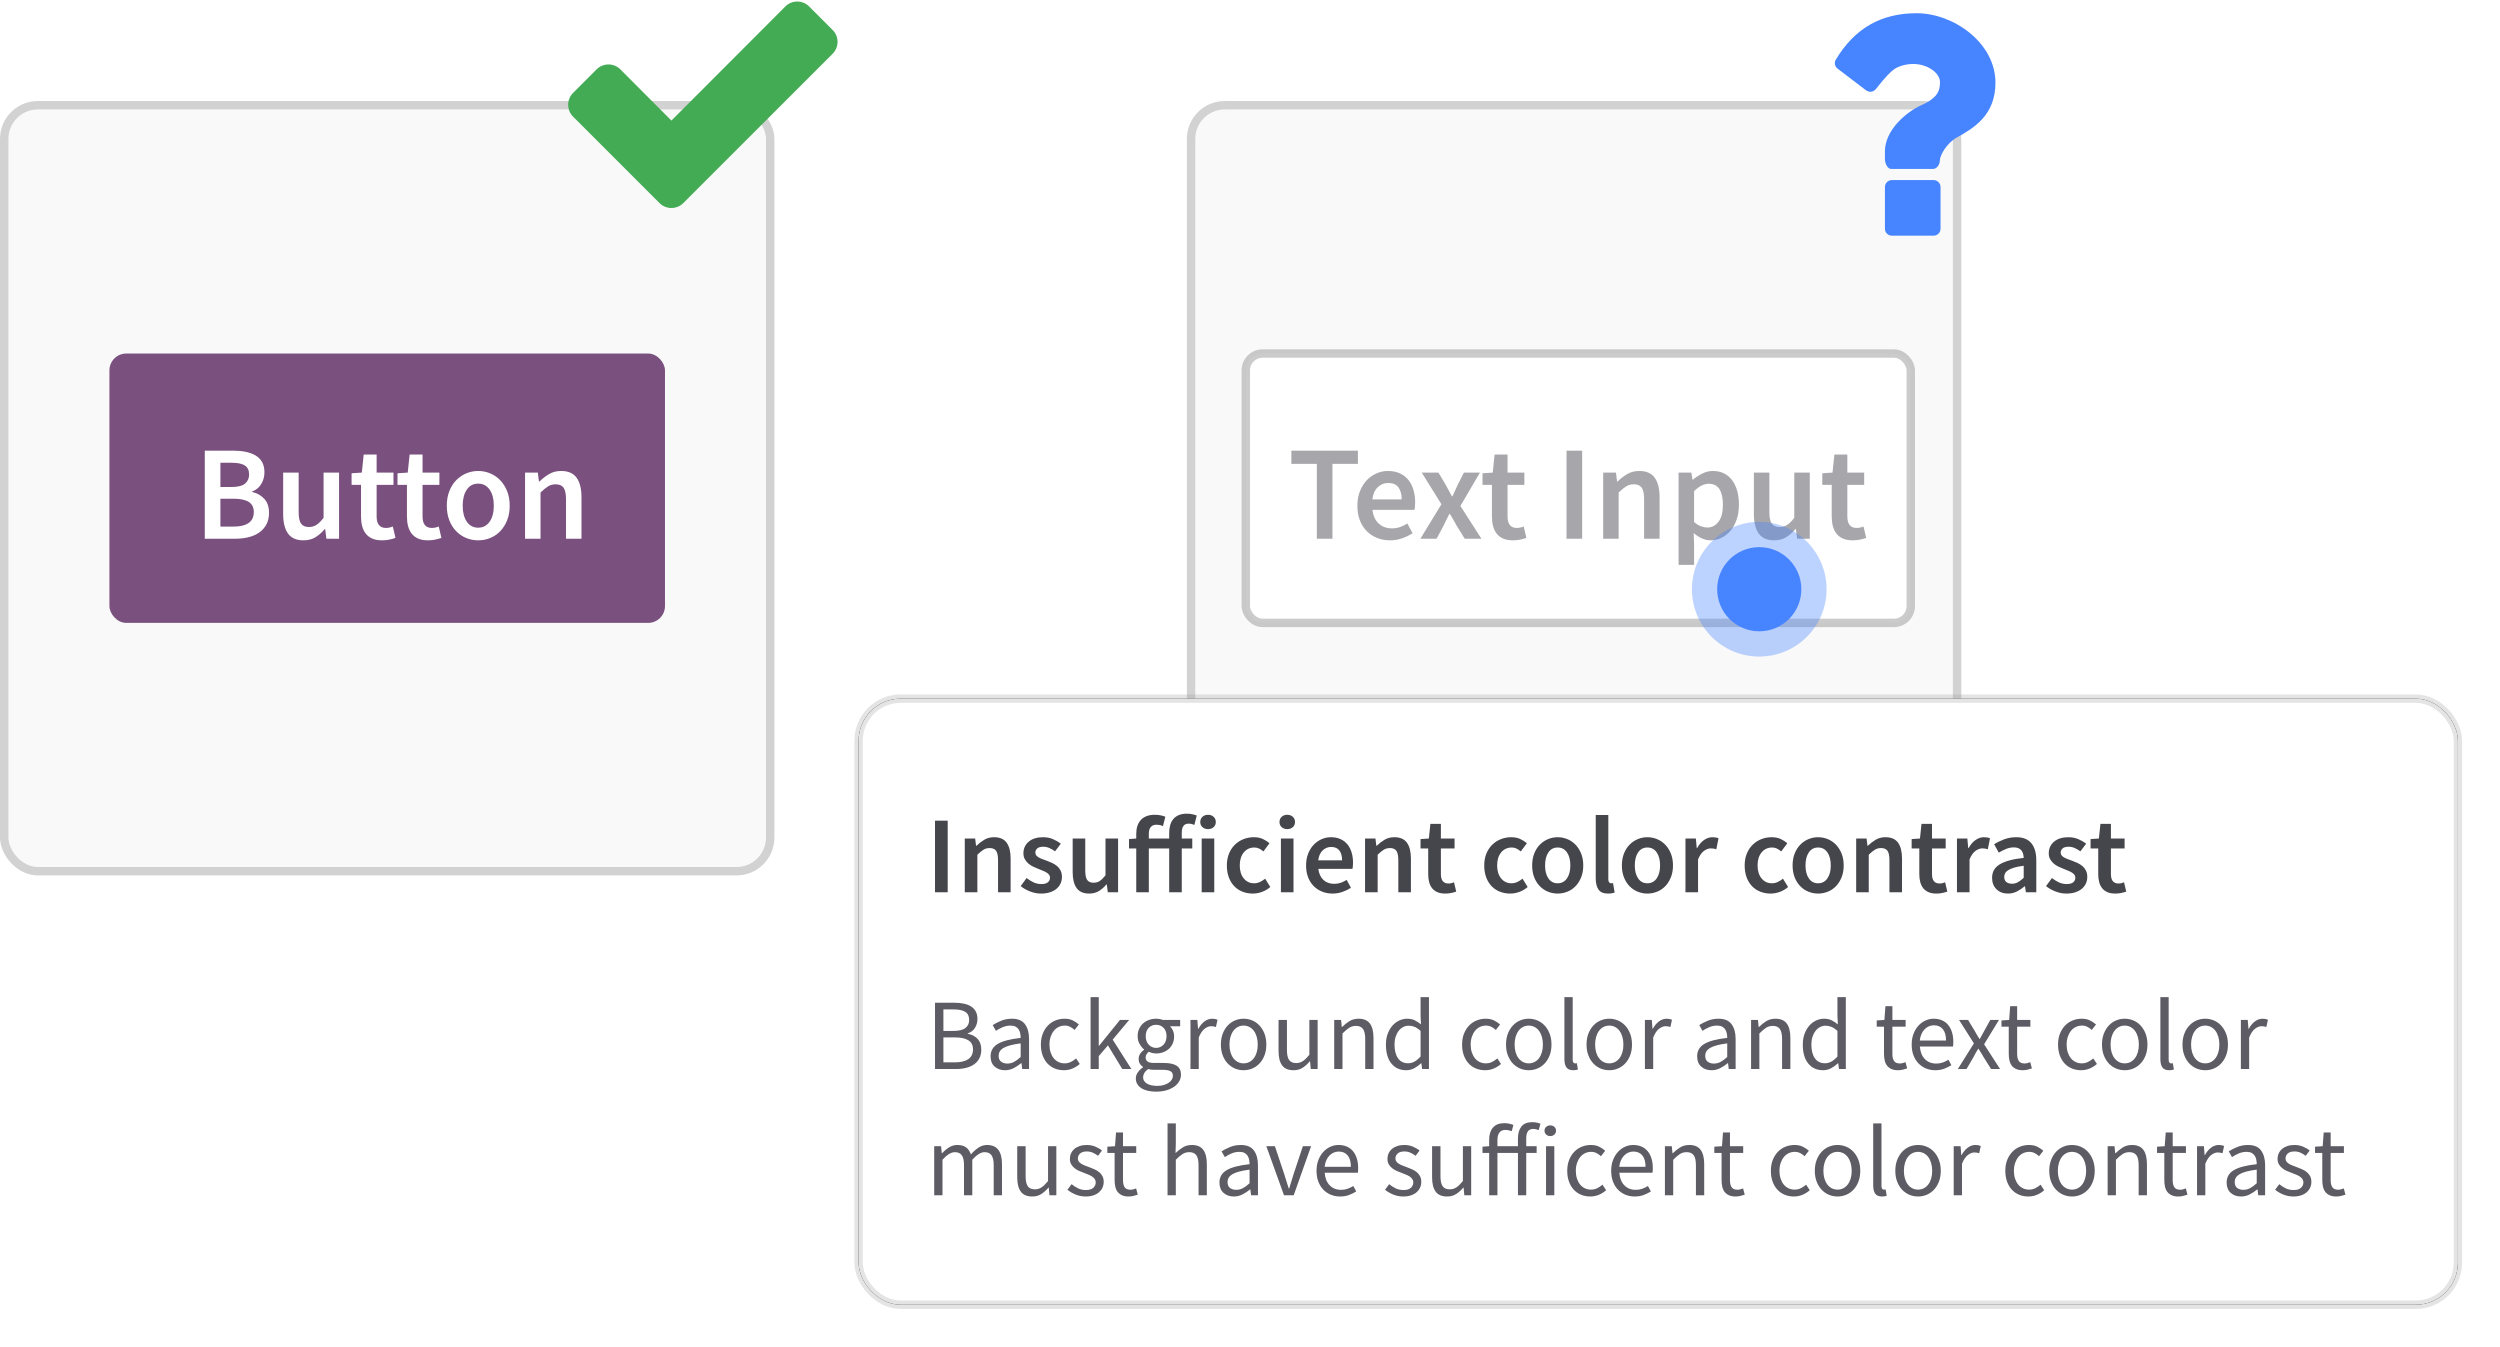 <?xml version="1.0" encoding="UTF-8"?>
<svg width="297px" height="160px" viewBox="0 0 297 160" version="1.1" xmlns="http://www.w3.org/2000/svg" xmlns:xlink="http://www.w3.org/1999/xlink">
    <title>Group 13</title>
    <defs>
        <rect id="path-1" x="101" y="83" width="190" height="72" rx="5"></rect>
        <filter x="-3.4%" y="-9.0%" width="106.8%" height="118.1%" filterUnits="objectBoundingBox" id="filter-2">
            <feMorphology radius="0.5" operator="dilate" in="SourceAlpha" result="shadowSpreadOuter1"></feMorphology>
            <feOffset dx="0" dy="0" in="shadowSpreadOuter1" result="shadowOffsetOuter1"></feOffset>
            <feGaussianBlur stdDeviation="2" in="shadowOffsetOuter1" result="shadowBlurOuter1"></feGaussianBlur>
            <feComposite in="shadowBlurOuter1" in2="SourceAlpha" operator="out" result="shadowBlurOuter1"></feComposite>
            <feColorMatrix values="0 0 0 0 0   0 0 0 0 0   0 0 0 0 0  0 0 0 0.1 0" type="matrix" in="shadowBlurOuter1"></feColorMatrix>
        </filter>
    </defs>
    <g id="Website" stroke="none" stroke-width="1" fill="none" fill-rule="evenodd">
        <g id="Artboard" transform="translate(-497, -76)">
            <g id="Group-13" transform="translate(498, 76)">
                <rect id="Rectangle" stroke="#D2D2D2" fill-opacity="0.15" fill="#D8D8D8" x="-0.5" y="12.5" width="91" height="91" rx="4"></rect>
                <path d="M78.763,24.711 C79.279,24.711 79.795,24.504 80.167,24.133 L82.975,21.325 L97.924,6.376 C98.295,6.004 98.502,5.488 98.502,4.972 C98.502,4.456 98.295,3.94 97.924,3.568 L95.116,0.76 C94.744,0.388 94.228,0.182 93.712,0.182 C93.195,0.182 92.679,0.388 92.308,0.76 L78.763,14.325 L72.693,8.234 C72.321,7.863 71.805,7.656 71.289,7.656 C70.772,7.656 70.256,7.863 69.884,8.234 L67.076,11.042 C66.705,11.414 66.498,11.93 66.498,12.446 C66.498,12.963 66.705,13.479 67.076,13.85 L77.359,24.133 C77.73,24.504 78.247,24.711 78.763,24.711 Z" id="" fill="#42AB53" fill-rule="nonzero"></path>
                <g id="Group-6" transform="translate(12, 42)">
                    <rect id="Rectangle" fill-opacity="0.786" fill="#58235F" x="0" y="0" width="66" height="32" rx="2"></rect>
                    <path d="M14.944,22 C15.52,22 16.053,21.939 16.544,21.816 C17.035,21.693 17.459,21.504 17.816,21.248 C18.173,20.992 18.453,20.672 18.656,20.288 C18.859,19.904 18.96,19.451 18.96,18.928 C18.96,18.224 18.771,17.667 18.392,17.256 C18.013,16.845 17.536,16.576 16.96,16.448 L16.96,16.448 L16.96,16.384 C17.419,16.224 17.776,15.931 18.032,15.504 C18.288,15.077 18.416,14.613 18.416,14.112 C18.416,13.632 18.323,13.227 18.136,12.896 C17.949,12.565 17.688,12.301 17.352,12.104 C17.016,11.907 16.621,11.763 16.168,11.672 C15.715,11.581 15.216,11.536 14.672,11.536 L14.672,11.536 L11.328,11.536 L11.328,22 L14.944,22 Z M14.512,15.856 L13.184,15.856 L13.184,12.976 L14.544,12.976 C15.227,12.976 15.739,13.083 16.08,13.296 C16.421,13.509 16.592,13.872 16.592,14.384 C16.592,14.832 16.429,15.189 16.104,15.456 C15.779,15.723 15.248,15.856 14.512,15.856 L14.512,15.856 Z M14.752,20.56 L13.184,20.56 L13.184,17.248 L14.752,17.248 C15.541,17.248 16.139,17.373 16.544,17.624 C16.949,17.875 17.152,18.277 17.152,18.832 C17.152,19.419 16.944,19.853 16.528,20.136 C16.112,20.419 15.52,20.56 14.752,20.56 L14.752,20.56 Z M23.056,22.192 C23.6,22.192 24.072,22.069 24.472,21.824 C24.872,21.579 25.243,21.253 25.584,20.848 L25.584,20.848 L25.632,20.848 L25.776,22 L27.28,22 L27.28,14.144 L25.44,14.144 L25.44,19.52 C25.141,19.904 24.861,20.181 24.6,20.352 C24.339,20.523 24.037,20.608 23.696,20.608 C23.269,20.608 22.96,20.475 22.768,20.208 C22.576,19.941 22.48,19.483 22.48,18.832 L22.48,18.832 L22.48,14.144 L20.64,14.144 L20.64,19.072 C20.64,20.075 20.832,20.845 21.216,21.384 C21.6,21.923 22.213,22.192 23.056,22.192 Z M32.384,22.192 C32.693,22.192 32.984,22.163 33.256,22.104 C33.528,22.045 33.771,21.979 33.984,21.904 L33.984,21.904 L33.664,20.544 C33.547,20.597 33.416,20.64 33.272,20.672 C33.128,20.704 32.987,20.72 32.848,20.72 C32.112,20.72 31.744,20.261 31.744,19.344 L31.744,19.344 L31.744,15.6 L33.744,15.6 L33.744,14.144 L31.744,14.144 L31.744,12 L30.208,12 L29.984,14.144 L28.768,14.224 L28.768,15.6 L29.888,15.6 L29.888,19.344 C29.888,19.771 29.933,20.157 30.024,20.504 C30.115,20.851 30.259,21.149 30.456,21.4 C30.653,21.651 30.909,21.845 31.224,21.984 C31.539,22.123 31.925,22.192 32.384,22.192 Z M37.84,22.192 C38.149,22.192 38.44,22.163 38.712,22.104 C38.984,22.045 39.227,21.979 39.44,21.904 L39.44,21.904 L39.12,20.544 C39.003,20.597 38.872,20.64 38.728,20.672 C38.584,20.704 38.443,20.72 38.304,20.72 C37.568,20.72 37.2,20.261 37.2,19.344 L37.2,19.344 L37.2,15.6 L39.2,15.6 L39.2,14.144 L37.2,14.144 L37.2,12 L35.664,12 L35.44,14.144 L34.224,14.224 L34.224,15.6 L35.344,15.6 L35.344,19.344 C35.344,19.771 35.389,20.157 35.48,20.504 C35.571,20.851 35.715,21.149 35.912,21.4 C36.109,21.651 36.365,21.845 36.68,21.984 C36.995,22.123 37.381,22.192 37.84,22.192 Z M43.808,22.192 C44.299,22.192 44.771,22.101 45.224,21.92 C45.677,21.739 46.075,21.472 46.416,21.12 C46.757,20.768 47.032,20.336 47.24,19.824 C47.448,19.312 47.552,18.731 47.552,18.08 C47.552,17.429 47.448,16.848 47.24,16.336 C47.032,15.824 46.757,15.392 46.416,15.04 C46.075,14.688 45.677,14.419 45.224,14.232 C44.771,14.045 44.299,13.952 43.808,13.952 C43.317,13.952 42.848,14.045 42.4,14.232 C41.952,14.419 41.555,14.688 41.208,15.04 C40.861,15.392 40.587,15.824 40.384,16.336 C40.181,16.848 40.08,17.429 40.08,18.08 C40.08,18.731 40.181,19.312 40.384,19.824 C40.587,20.336 40.861,20.768 41.208,21.12 C41.555,21.472 41.952,21.739 42.4,21.92 C42.848,22.101 43.317,22.192 43.808,22.192 Z M43.808,20.688 C43.232,20.688 42.781,20.451 42.456,19.976 C42.131,19.501 41.968,18.869 41.968,18.08 C41.968,17.28 42.131,16.643 42.456,16.168 C42.781,15.693 43.232,15.456 43.808,15.456 C44.384,15.456 44.837,15.693 45.168,16.168 C45.499,16.643 45.664,17.28 45.664,18.08 C45.664,18.869 45.499,19.501 45.168,19.976 C44.837,20.451 44.384,20.688 43.808,20.688 Z M51.216,22 L51.216,16.512 C51.547,16.192 51.843,15.949 52.104,15.784 C52.365,15.619 52.667,15.536 53.008,15.536 C53.445,15.536 53.76,15.669 53.952,15.936 C54.144,16.203 54.24,16.661 54.24,17.312 L54.24,17.312 L54.24,22 L56.08,22 L56.08,17.072 C56.08,16.069 55.888,15.299 55.504,14.76 C55.12,14.221 54.507,13.952 53.664,13.952 C53.12,13.952 52.643,14.075 52.232,14.32 C51.821,14.565 51.44,14.859 51.088,15.2 L51.088,15.2 L51.024,15.2 L50.896,14.144 L49.376,14.144 L49.376,22 L51.216,22 Z" id="Button" fill="#FFFFFF" fill-rule="nonzero"></path>
                </g>
                <rect id="Rectangle" stroke="#D2D2D2" fill-opacity="0.15" fill="#D8D8D8" x="140.5" y="12.5" width="91" height="91" rx="4"></rect>
                <g id="Group-7" transform="translate(147, 42)">
                    <rect id="Rectangle" stroke-opacity="0.497" stroke="#979797" fill="#FFFFFF" x="0" y="0" width="79" height="32" rx="2"></rect>
                    <path d="M10.296,22 L10.296,13.104 L13.32,13.104 L13.32,11.536 L5.416,11.536 L5.416,13.104 L8.44,13.104 L8.44,22 L10.296,22 Z M17.128,22.192 C17.629,22.192 18.109,22.112 18.568,21.952 C19.027,21.792 19.443,21.589 19.816,21.344 L19.816,21.344 L19.192,20.192 C18.904,20.373 18.613,20.515 18.32,20.616 C18.027,20.717 17.709,20.768 17.368,20.768 C16.728,20.768 16.203,20.579 15.792,20.2 C15.381,19.821 15.133,19.28 15.048,18.576 L15.048,18.576 L20.04,18.576 C20.061,18.48 20.08,18.352 20.096,18.192 C20.112,18.032 20.12,17.861 20.12,17.68 C20.12,17.136 20.051,16.635 19.912,16.176 C19.773,15.717 19.568,15.323 19.296,14.992 C19.024,14.661 18.685,14.405 18.28,14.224 C17.875,14.043 17.405,13.952 16.872,13.952 C16.413,13.952 15.965,14.048 15.528,14.24 C15.091,14.432 14.704,14.704 14.368,15.056 C14.032,15.408 13.763,15.84 13.56,16.352 C13.357,16.864 13.256,17.44 13.256,18.08 C13.256,18.731 13.355,19.309 13.552,19.816 C13.749,20.323 14.024,20.752 14.376,21.104 C14.728,21.456 15.139,21.725 15.608,21.912 C16.077,22.099 16.584,22.192 17.128,22.192 Z M18.52,17.328 L15.032,17.328 C15.117,16.688 15.336,16.203 15.688,15.872 C16.04,15.541 16.451,15.376 16.92,15.376 C17.464,15.376 17.867,15.549 18.128,15.896 C18.389,16.243 18.52,16.72 18.52,17.328 L18.52,17.328 Z M22.664,22 L23.496,20.448 C23.613,20.203 23.728,19.965 23.84,19.736 C23.952,19.507 24.067,19.28 24.184,19.056 L24.184,19.056 L24.248,19.056 C24.387,19.28 24.523,19.509 24.656,19.744 C24.789,19.979 24.92,20.213 25.048,20.448 L25.048,20.448 L26.008,22 L27.992,22 L25.496,18.112 L27.816,14.144 L25.912,14.144 L25.16,15.632 C25.064,15.845 24.963,16.067 24.856,16.296 L24.7,16.634 L24.7,16.634 L24.552,16.96 L24.488,16.96 C24.371,16.747 24.251,16.525 24.128,16.296 C24.005,16.067 23.885,15.845 23.768,15.632 L23.768,15.632 L22.888,14.144 L20.904,14.144 L23.24,17.904 L20.744,22 L22.664,22 Z M31.736,22.192 C32.045,22.192 32.336,22.163 32.608,22.104 C32.88,22.045 33.123,21.979 33.336,21.904 L33.336,21.904 L33.016,20.544 C32.899,20.597 32.768,20.64 32.624,20.672 C32.48,20.704 32.339,20.72 32.2,20.72 C31.464,20.72 31.096,20.261 31.096,19.344 L31.096,19.344 L31.096,15.6 L33.096,15.6 L33.096,14.144 L31.096,14.144 L31.096,12 L29.56,12 L29.336,14.144 L28.12,14.224 L28.12,15.6 L29.24,15.6 L29.24,19.344 C29.24,19.771 29.285,20.157 29.376,20.504 C29.467,20.851 29.611,21.149 29.808,21.4 C30.005,21.651 30.261,21.845 30.576,21.984 C30.891,22.123 31.277,22.192 31.736,22.192 Z M39.96,22 L39.96,11.536 L38.104,11.536 L38.104,22 L39.96,22 Z M44.296,22 L44.296,16.512 C44.627,16.192 44.923,15.949 45.184,15.784 C45.445,15.619 45.747,15.536 46.088,15.536 C46.525,15.536 46.84,15.669 47.032,15.936 C47.224,16.203 47.32,16.661 47.32,17.312 L47.32,17.312 L47.32,22 L49.16,22 L49.16,17.072 C49.16,16.069 48.968,15.299 48.584,14.76 C48.2,14.221 47.587,13.952 46.744,13.952 C46.2,13.952 45.723,14.075 45.312,14.32 C44.901,14.565 44.52,14.859 44.168,15.2 L44.168,15.2 L44.104,15.2 L43.976,14.144 L42.456,14.144 L42.456,22 L44.296,22 Z M53.256,25.104 L53.256,22.64 L53.208,21.328 C53.528,21.605 53.859,21.819 54.2,21.968 C54.541,22.117 54.883,22.192 55.224,22.192 C55.661,22.192 56.083,22.096 56.488,21.904 C56.893,21.712 57.251,21.437 57.56,21.08 C57.869,20.723 58.117,20.28 58.304,19.752 C58.491,19.224 58.584,18.624 58.584,17.952 C58.584,17.344 58.515,16.795 58.376,16.304 C58.237,15.813 58.035,15.392 57.768,15.04 C57.501,14.688 57.179,14.419 56.8,14.232 C56.421,14.045 55.987,13.952 55.496,13.952 C55.059,13.952 54.637,14.053 54.232,14.256 C53.827,14.459 53.459,14.699 53.128,14.976 L53.128,14.976 L53.064,14.976 L52.936,14.144 L51.416,14.144 L51.416,25.104 L53.256,25.104 Z M54.84,20.672 C54.605,20.672 54.355,20.624 54.088,20.528 C53.821,20.432 53.544,20.261 53.256,20.016 L53.256,20.016 L53.256,16.352 C53.853,15.765 54.429,15.472 54.984,15.472 C55.581,15.472 56.013,15.691 56.28,16.128 C56.547,16.565 56.68,17.179 56.68,17.968 C56.68,18.864 56.504,19.539 56.152,19.992 C55.8,20.445 55.363,20.672 54.84,20.672 Z M62.776,22.192 C63.32,22.192 63.792,22.069 64.192,21.824 C64.592,21.579 64.963,21.253 65.304,20.848 L65.304,20.848 L65.352,20.848 L65.496,22 L67,22 L67,14.144 L65.16,14.144 L65.16,19.52 C64.861,19.904 64.581,20.181 64.32,20.352 C64.059,20.523 63.757,20.608 63.416,20.608 C62.989,20.608 62.68,20.475 62.488,20.208 C62.296,19.941 62.2,19.483 62.2,18.832 L62.2,18.832 L62.2,14.144 L60.36,14.144 L60.36,19.072 C60.36,20.075 60.552,20.845 60.936,21.384 C61.32,21.923 61.933,22.192 62.776,22.192 Z M72.104,22.192 C72.413,22.192 72.704,22.163 72.976,22.104 C73.248,22.045 73.491,21.979 73.704,21.904 L73.704,21.904 L73.384,20.544 C73.267,20.597 73.136,20.64 72.992,20.672 C72.848,20.704 72.707,20.72 72.568,20.72 C71.832,20.72 71.464,20.261 71.464,19.344 L71.464,19.344 L71.464,15.6 L73.464,15.6 L73.464,14.144 L71.464,14.144 L71.464,12 L69.928,12 L69.704,14.144 L68.488,14.224 L68.488,15.6 L69.608,15.6 L69.608,19.344 C69.608,19.771 69.653,20.157 69.744,20.504 C69.835,20.851 69.979,21.149 70.176,21.4 C70.373,21.651 70.629,21.845 70.944,21.984 C71.259,22.123 71.645,22.192 72.104,22.192 Z" id="TextInput" fill-opacity="0.404" fill="#262330" fill-rule="nonzero"></path>
                </g>
                <path d="M228.627,20.071 C229.102,20.071 229.453,19.535 229.453,19.08 C229.453,18.482 230.217,17.057 231.435,16.355 C233.397,15.261 236.06,13.753 236.06,9.83 C236.06,5.102 231.105,1.571 226.686,1.571 C222.474,1.571 219.336,3.368 217.106,7.064 C216.879,7.435 216.961,7.889 217.313,8.158 L220.699,10.739 C220.864,10.842 221.029,10.904 221.215,10.904 C221.442,10.904 221.69,10.78 221.855,10.574 C223.073,9.046 223.569,8.55 224.064,8.199 C224.518,7.889 225.365,7.6 226.294,7.6 C227.967,7.6 229.474,8.633 229.474,9.789 C229.474,11.11 228.813,11.792 227.223,12.514 C225.406,13.34 222.929,15.488 222.929,17.986 L222.929,18.915 C222.929,19.369 223.218,20.071 223.672,20.071 L228.627,20.071 Z M228.71,28 C229.164,28 229.536,27.628 229.536,27.174 L229.536,22.219 C229.536,21.765 229.164,21.393 228.71,21.393 L223.754,21.393 C223.3,21.393 222.929,21.765 222.929,22.219 L222.929,27.174 C222.929,27.628 223.3,28 223.754,28 L228.71,28 Z" id="" fill="#4784FF" fill-rule="nonzero"></path>
                <g id="Rectangle">
                    <use fill="black" fill-opacity="1" filter="url(#filter-2)" xlink:href="#path-1"></use>
                    <use stroke-opacity="0.258" stroke="#979797" stroke-width="1" fill="#FFFFFF" fill-rule="evenodd" xlink:href="#path-1"></use>
                </g>
                <circle id="Oval" fill-opacity="0.356" fill="#4784FF" cx="208" cy="70" r="8"></circle>
                <circle id="Oval" fill="#4784FF" cx="208" cy="70" r="5"></circle>
                <path d="M111.587,106 L111.587,97.498 L110.079,97.498 L110.079,106 L111.587,106 Z M115.11,106 L115.11,101.541 C115.379,101.281 115.619,101.084 115.832,100.95 C116.044,100.815 116.289,100.748 116.566,100.748 C116.921,100.748 117.177,100.856 117.333,101.073 C117.489,101.29 117.567,101.662 117.567,102.191 L117.567,102.191 L117.567,106 L119.062,106 L119.062,101.996 C119.062,101.181 118.906,100.555 118.594,100.118 C118.282,99.68 117.784,99.461 117.099,99.461 C116.657,99.461 116.269,99.561 115.936,99.76 C115.602,99.959 115.292,100.198 115.006,100.475 L115.006,100.475 L114.954,100.475 L114.85,99.617 L113.615,99.617 L113.615,106 L115.11,106 Z M122.676,106.156 C123.075,106.156 123.43,106.104 123.742,106 C124.054,105.896 124.314,105.755 124.522,105.578 C124.73,105.4 124.888,105.192 124.996,104.954 C125.105,104.715 125.159,104.457 125.159,104.18 C125.159,103.885 125.105,103.632 124.996,103.419 C124.888,103.207 124.745,103.027 124.567,102.88 C124.39,102.733 124.193,102.609 123.976,102.51 C123.759,102.41 123.543,102.321 123.326,102.243 C123.153,102.182 122.986,102.122 122.826,102.061 C122.665,102 122.524,101.935 122.403,101.866 C122.282,101.797 122.184,101.716 122.111,101.626 C122.037,101.534 122,101.424 122,101.294 C122,101.095 122.076,100.928 122.228,100.793 C122.379,100.659 122.615,100.592 122.936,100.592 C123.187,100.592 123.428,100.642 123.657,100.742 C123.887,100.841 124.115,100.973 124.34,101.138 L124.34,101.138 L125.029,100.228 C124.769,100.029 124.461,99.851 124.106,99.695 C123.751,99.539 123.352,99.461 122.91,99.461 C122.191,99.461 121.623,99.639 121.207,99.994 C120.791,100.349 120.583,100.809 120.583,101.372 C120.583,101.641 120.637,101.873 120.746,102.067 C120.854,102.263 120.993,102.434 121.162,102.581 C121.331,102.728 121.523,102.854 121.74,102.958 C121.957,103.062 122.169,103.153 122.377,103.231 C122.542,103.3 122.706,103.368 122.871,103.433 C123.036,103.498 123.183,103.569 123.313,103.647 C123.443,103.725 123.547,103.814 123.625,103.913 C123.703,104.013 123.742,104.128 123.742,104.258 C123.742,104.483 123.66,104.668 123.495,104.811 C123.33,104.954 123.075,105.025 122.728,105.025 C122.399,105.025 122.093,104.962 121.811,104.837 C121.53,104.711 121.246,104.535 120.96,104.31 L120.96,104.31 L120.258,105.272 C120.57,105.523 120.941,105.734 121.37,105.903 C121.799,106.072 122.234,106.156 122.676,106.156 Z M128.396,106.156 C128.838,106.156 129.221,106.056 129.547,105.857 C129.871,105.658 130.173,105.393 130.45,105.064 L130.45,105.064 L130.489,105.064 L130.606,106 L131.828,106 L131.828,99.617 L130.333,99.617 L130.333,103.985 C130.09,104.297 129.863,104.522 129.65,104.661 C129.438,104.8 129.193,104.869 128.916,104.869 C128.569,104.869 128.318,104.761 128.162,104.544 C128.006,104.327 127.928,103.955 127.928,103.426 L127.928,103.426 L127.928,99.617 L126.433,99.617 L126.433,103.621 C126.433,104.436 126.589,105.062 126.901,105.499 C127.213,105.937 127.711,106.156 128.396,106.156 Z M135.481,106 L135.481,100.8 L137.899,100.8 L137.899,106 L139.394,106 L139.394,100.8 L140.642,100.8 L140.642,99.617 L139.394,99.617 L139.394,98.928 C139.394,98.209 139.663,97.849 140.2,97.849 C140.434,97.849 140.664,97.901 140.889,98.005 L140.889,98.005 L141.175,96.887 C141.028,96.826 140.854,96.774 140.655,96.731 C140.456,96.688 140.239,96.666 140.005,96.666 C139.624,96.666 139.301,96.722 139.036,96.835 C138.772,96.948 138.555,97.106 138.387,97.309 C138.218,97.513 138.094,97.756 138.016,98.037 C137.938,98.319 137.899,98.625 137.899,98.954 L137.899,98.954 L137.899,99.617 L135.481,99.617 L135.481,99.058 C135.481,98.694 135.559,98.423 135.715,98.246 C135.871,98.068 136.083,97.979 136.352,97.979 C136.525,97.979 136.673,97.992 136.794,98.018 C136.915,98.044 137.037,98.087 137.158,98.148 L137.158,98.148 L137.444,97.03 C137.288,96.961 137.102,96.904 136.885,96.861 C136.668,96.818 136.439,96.796 136.196,96.796 C135.806,96.796 135.472,96.852 135.195,96.965 C134.918,97.078 134.69,97.234 134.512,97.433 C134.335,97.632 134.203,97.871 134.116,98.148 C134.029,98.425 133.986,98.729 133.986,99.058 L133.986,99.058 L133.986,99.617 L133.128,99.682 L133.128,100.8 L133.986,100.8 L133.986,106 L135.481,106 Z M142.514,98.499 C142.783,98.499 143.004,98.421 143.177,98.265 C143.35,98.109 143.437,97.905 143.437,97.654 C143.437,97.403 143.35,97.197 143.177,97.037 C143.004,96.876 142.783,96.796 142.514,96.796 C142.245,96.796 142.024,96.876 141.851,97.037 C141.678,97.197 141.591,97.403 141.591,97.654 C141.591,97.905 141.678,98.109 141.851,98.265 C142.024,98.421 142.245,98.499 142.514,98.499 Z M143.255,106 L143.255,99.617 L141.76,99.617 L141.76,106 L143.255,106 Z M147.831,106.156 C148.195,106.156 148.557,106.091 148.917,105.961 C149.276,105.831 149.608,105.636 149.911,105.376 L149.911,105.376 L149.3,104.388 C149.118,104.535 148.917,104.663 148.696,104.772 C148.475,104.88 148.238,104.934 147.987,104.934 C147.484,104.934 147.075,104.741 146.758,104.356 C146.442,103.97 146.284,103.456 146.284,102.815 C146.284,102.165 146.444,101.647 146.765,101.261 C147.086,100.876 147.506,100.683 148.026,100.683 C148.225,100.683 148.41,100.724 148.578,100.806 C148.748,100.889 148.919,101.004 149.092,101.151 L149.092,101.151 L149.82,100.176 C149.586,99.977 149.32,99.808 149.02,99.669 C148.721,99.53 148.364,99.461 147.948,99.461 C147.523,99.461 147.118,99.537 146.732,99.689 C146.347,99.84 146.007,100.059 145.712,100.345 C145.417,100.631 145.183,100.982 145.01,101.398 C144.837,101.814 144.75,102.286 144.75,102.815 C144.75,103.344 144.828,103.816 144.984,104.232 C145.14,104.648 145.357,104.999 145.634,105.285 C145.911,105.571 146.238,105.788 146.615,105.935 C146.993,106.082 147.398,106.156 147.831,106.156 Z M151.926,98.499 C152.195,98.499 152.416,98.421 152.589,98.265 C152.762,98.109 152.849,97.905 152.849,97.654 C152.849,97.403 152.762,97.197 152.589,97.037 C152.416,96.876 152.195,96.796 151.926,96.796 C151.657,96.796 151.436,96.876 151.263,97.037 C151.09,97.197 151.003,97.403 151.003,97.654 C151.003,97.905 151.09,98.109 151.263,98.265 C151.436,98.421 151.657,98.499 151.926,98.499 Z M152.667,106 L152.667,99.617 L151.172,99.617 L151.172,106 L152.667,106 Z M157.308,106.156 C157.715,106.156 158.105,106.091 158.478,105.961 C158.851,105.831 159.189,105.666 159.492,105.467 L159.492,105.467 L158.985,104.531 C158.751,104.678 158.515,104.793 158.276,104.876 C158.038,104.958 157.78,104.999 157.503,104.999 C156.983,104.999 156.556,104.845 156.222,104.537 C155.889,104.23 155.687,103.79 155.618,103.218 L155.618,103.218 L159.674,103.218 C159.691,103.14 159.707,103.036 159.72,102.906 C159.732,102.776 159.739,102.637 159.739,102.49 C159.739,102.048 159.683,101.641 159.57,101.268 C159.457,100.895 159.291,100.575 159.07,100.306 C158.849,100.037 158.573,99.829 158.244,99.682 C157.915,99.535 157.533,99.461 157.1,99.461 C156.727,99.461 156.363,99.539 156.008,99.695 C155.653,99.851 155.339,100.072 155.065,100.358 C154.792,100.644 154.574,100.995 154.409,101.411 C154.244,101.827 154.162,102.295 154.162,102.815 C154.162,103.344 154.242,103.814 154.403,104.225 C154.563,104.637 154.786,104.986 155.072,105.272 C155.358,105.558 155.692,105.777 156.073,105.928 C156.454,106.08 156.866,106.156 157.308,106.156 Z M158.439,102.204 L155.605,102.204 C155.674,101.684 155.852,101.29 156.138,101.021 C156.424,100.752 156.758,100.618 157.139,100.618 C157.581,100.618 157.908,100.759 158.12,101.04 C158.333,101.322 158.439,101.71 158.439,102.204 L158.439,102.204 Z M162.664,106 L162.664,101.541 C162.933,101.281 163.173,101.084 163.386,100.95 C163.598,100.815 163.843,100.748 164.12,100.748 C164.475,100.748 164.731,100.856 164.887,101.073 C165.043,101.29 165.121,101.662 165.121,102.191 L165.121,102.191 L165.121,106 L166.616,106 L166.616,101.996 C166.616,101.181 166.46,100.555 166.148,100.118 C165.836,99.68 165.338,99.461 164.653,99.461 C164.211,99.461 163.823,99.561 163.489,99.76 C163.156,99.959 162.846,100.198 162.56,100.475 L162.56,100.475 L162.508,100.475 L162.404,99.617 L161.169,99.617 L161.169,106 L162.664,106 Z M170.698,106.156 C170.949,106.156 171.185,106.132 171.406,106.085 C171.627,106.037 171.825,105.983 171.998,105.922 L171.998,105.922 L171.738,104.817 C171.643,104.86 171.536,104.895 171.419,104.921 C171.303,104.947 171.188,104.96 171.075,104.96 C170.477,104.96 170.178,104.587 170.178,103.842 L170.178,103.842 L170.178,100.8 L171.803,100.8 L171.803,99.617 L170.178,99.617 L170.178,97.875 L168.93,97.875 L168.748,99.617 L167.76,99.682 L167.76,100.8 L168.67,100.8 L168.67,103.842 C168.67,104.189 168.707,104.503 168.78,104.784 C168.854,105.066 168.971,105.309 169.131,105.513 C169.292,105.716 169.5,105.874 169.756,105.987 C170.011,106.1 170.325,106.156 170.698,106.156 Z M178.407,106.156 C178.771,106.156 179.133,106.091 179.493,105.961 C179.852,105.831 180.184,105.636 180.487,105.376 L180.487,105.376 L179.876,104.388 C179.694,104.535 179.493,104.663 179.272,104.772 C179.05,104.88 178.814,104.934 178.563,104.934 C178.06,104.934 177.651,104.741 177.334,104.356 C177.018,103.97 176.86,103.456 176.86,102.815 C176.86,102.165 177.02,101.647 177.341,101.261 C177.662,100.876 178.082,100.683 178.602,100.683 C178.801,100.683 178.986,100.724 179.155,100.806 C179.323,100.889 179.495,101.004 179.668,101.151 L179.668,101.151 L180.396,100.176 C180.162,99.977 179.895,99.808 179.596,99.669 C179.298,99.53 178.94,99.461 178.524,99.461 C178.099,99.461 177.694,99.537 177.309,99.689 C176.923,99.84 176.583,100.059 176.288,100.345 C175.993,100.631 175.759,100.982 175.586,101.398 C175.413,101.814 175.326,102.286 175.326,102.815 C175.326,103.344 175.404,103.816 175.56,104.232 C175.716,104.648 175.933,104.999 176.21,105.285 C176.487,105.571 176.815,105.788 177.191,105.935 C177.569,106.082 177.974,106.156 178.407,106.156 Z M184.049,106.156 C184.448,106.156 184.831,106.082 185.2,105.935 C185.568,105.788 185.891,105.571 186.168,105.285 C186.445,104.999 186.668,104.648 186.838,104.232 C187.006,103.816 187.091,103.344 187.091,102.815 C187.091,102.286 187.006,101.814 186.838,101.398 C186.668,100.982 186.445,100.631 186.168,100.345 C185.891,100.059 185.568,99.84 185.2,99.689 C184.831,99.537 184.448,99.461 184.049,99.461 C183.65,99.461 183.269,99.537 182.905,99.689 C182.541,99.84 182.218,100.059 181.936,100.345 C181.655,100.631 181.432,100.982 181.267,101.398 C181.102,101.814 181.02,102.286 181.02,102.815 C181.02,103.344 181.102,103.816 181.267,104.232 C181.432,104.648 181.655,104.999 181.936,105.285 C182.218,105.571 182.541,105.788 182.905,105.935 C183.269,106.082 183.65,106.156 184.049,106.156 Z M184.049,104.934 C183.581,104.934 183.215,104.741 182.951,104.356 C182.686,103.97 182.554,103.456 182.554,102.815 C182.554,102.165 182.686,101.647 182.951,101.261 C183.215,100.876 183.581,100.683 184.049,100.683 C184.517,100.683 184.885,100.876 185.154,101.261 C185.423,101.647 185.557,102.165 185.557,102.815 C185.557,103.456 185.423,103.97 185.154,104.356 C184.885,104.741 184.517,104.934 184.049,104.934 Z M190.029,106.156 C190.358,106.156 190.623,106.113 190.822,106.026 L190.822,106.026 L190.627,104.908 C190.566,104.925 190.521,104.934 190.49,104.934 L190.49,104.934 L190.393,104.934 C190.315,104.934 190.241,104.897 190.172,104.823 C190.103,104.75 190.068,104.622 190.068,104.44 L190.068,104.44 L190.068,96.822 L188.573,96.822 L188.573,104.362 C188.573,104.917 188.681,105.354 188.898,105.675 C189.115,105.996 189.492,106.156 190.029,106.156 Z M194.709,106.156 C195.108,106.156 195.491,106.082 195.859,105.935 C196.228,105.788 196.551,105.571 196.828,105.285 C197.105,104.999 197.328,104.648 197.498,104.232 C197.667,103.816 197.751,103.344 197.751,102.815 C197.751,102.286 197.667,101.814 197.498,101.398 C197.328,100.982 197.105,100.631 196.828,100.345 C196.551,100.059 196.228,99.84 195.859,99.689 C195.491,99.537 195.108,99.461 194.709,99.461 C194.31,99.461 193.929,99.537 193.565,99.689 C193.201,99.84 192.878,100.059 192.596,100.345 C192.315,100.631 192.092,100.982 191.927,101.398 C191.762,101.814 191.68,102.286 191.68,102.815 C191.68,103.344 191.762,103.816 191.927,104.232 C192.092,104.648 192.315,104.999 192.596,105.285 C192.878,105.571 193.201,105.788 193.565,105.935 C193.929,106.082 194.31,106.156 194.709,106.156 Z M194.709,104.934 C194.241,104.934 193.875,104.741 193.611,104.356 C193.346,103.97 193.214,103.456 193.214,102.815 C193.214,102.165 193.346,101.647 193.611,101.261 C193.875,100.876 194.241,100.683 194.709,100.683 C195.177,100.683 195.545,100.876 195.814,101.261 C196.083,101.647 196.217,102.165 196.217,102.815 C196.217,103.456 196.083,103.97 195.814,104.356 C195.545,104.741 195.177,104.934 194.709,104.934 Z M200.728,106 L200.728,102.1 C200.927,101.615 201.166,101.275 201.443,101.079 C201.72,100.885 201.985,100.787 202.236,100.787 C202.375,100.787 202.492,100.796 202.587,100.813 C202.682,100.83 202.786,100.856 202.899,100.891 L202.899,100.891 L203.159,99.591 C202.977,99.504 202.734,99.461 202.431,99.461 C202.093,99.461 201.764,99.572 201.443,99.793 C201.122,100.013 200.849,100.332 200.624,100.748 L200.624,100.748 L200.572,100.748 L200.468,99.617 L199.233,99.617 L199.233,106 L200.728,106 Z M209.347,106.156 C209.711,106.156 210.073,106.091 210.433,105.961 C210.792,105.831 211.124,105.636 211.427,105.376 L211.427,105.376 L210.816,104.388 C210.634,104.535 210.433,104.663 210.212,104.772 C209.99,104.88 209.754,104.934 209.503,104.934 C209,104.934 208.591,104.741 208.274,104.356 C207.958,103.97 207.8,103.456 207.8,102.815 C207.8,102.165 207.96,101.647 208.281,101.261 C208.602,100.876 209.022,100.683 209.542,100.683 C209.741,100.683 209.925,100.724 210.095,100.806 C210.263,100.889 210.435,101.004 210.608,101.151 L210.608,101.151 L211.336,100.176 C211.102,99.977 210.835,99.808 210.536,99.669 C210.238,99.53 209.88,99.461 209.464,99.461 C209.039,99.461 208.634,99.537 208.249,99.689 C207.863,99.84 207.523,100.059 207.228,100.345 C206.933,100.631 206.699,100.982 206.526,101.398 C206.353,101.814 206.266,102.286 206.266,102.815 C206.266,103.344 206.344,103.816 206.5,104.232 C206.656,104.648 206.873,104.999 207.15,105.285 C207.427,105.571 207.755,105.788 208.131,105.935 C208.508,106.082 208.914,106.156 209.347,106.156 Z M214.989,106.156 C215.388,106.156 215.771,106.082 216.139,105.935 C216.508,105.788 216.831,105.571 217.108,105.285 C217.385,104.999 217.608,104.648 217.778,104.232 C217.946,103.816 218.031,103.344 218.031,102.815 C218.031,102.286 217.946,101.814 217.778,101.398 C217.608,100.982 217.385,100.631 217.108,100.345 C216.831,100.059 216.508,99.84 216.139,99.689 C215.771,99.537 215.388,99.461 214.989,99.461 C214.59,99.461 214.209,99.537 213.845,99.689 C213.481,99.84 213.158,100.059 212.876,100.345 C212.595,100.631 212.372,100.982 212.207,101.398 C212.042,101.814 211.96,102.286 211.96,102.815 C211.96,103.344 212.042,103.816 212.207,104.232 C212.372,104.648 212.595,104.999 212.876,105.285 C213.158,105.571 213.481,105.788 213.845,105.935 C214.209,106.082 214.59,106.156 214.989,106.156 Z M214.989,104.934 C214.521,104.934 214.155,104.741 213.891,104.356 C213.626,103.97 213.494,103.456 213.494,102.815 C213.494,102.165 213.626,101.647 213.891,101.261 C214.155,100.876 214.521,100.683 214.989,100.683 C215.457,100.683 215.825,100.876 216.094,101.261 C216.363,101.647 216.497,102.165 216.497,102.815 C216.497,103.456 216.363,103.97 216.094,104.356 C215.825,104.741 215.457,104.934 214.989,104.934 Z M221.008,106 L221.008,101.541 C221.277,101.281 221.517,101.084 221.73,100.95 C221.942,100.815 222.187,100.748 222.464,100.748 C222.819,100.748 223.075,100.856 223.231,101.073 C223.387,101.29 223.465,101.662 223.465,102.191 L223.465,102.191 L223.465,106 L224.96,106 L224.96,101.996 C224.96,101.181 224.804,100.555 224.492,100.118 C224.18,99.68 223.682,99.461 222.997,99.461 C222.555,99.461 222.167,99.561 221.833,99.76 C221.5,99.959 221.19,100.198 220.904,100.475 L220.904,100.475 L220.852,100.475 L220.748,99.617 L219.513,99.617 L219.513,106 L221.008,106 Z M229.042,106.156 C229.293,106.156 229.53,106.132 229.75,106.085 C229.971,106.037 230.169,105.983 230.342,105.922 L230.342,105.922 L230.082,104.817 C229.987,104.86 229.881,104.895 229.763,104.921 C229.647,104.947 229.532,104.96 229.419,104.96 C228.821,104.96 228.522,104.587 228.522,103.842 L228.522,103.842 L228.522,100.8 L230.147,100.8 L230.147,99.617 L228.522,99.617 L228.522,97.875 L227.274,97.875 L227.092,99.617 L226.104,99.682 L226.104,100.8 L227.014,100.8 L227.014,103.842 C227.014,104.189 227.051,104.503 227.125,104.784 C227.198,105.066 227.315,105.309 227.476,105.513 C227.636,105.716 227.844,105.874 228.1,105.987 C228.355,106.1 228.669,106.156 229.042,106.156 Z M232.981,106 L232.981,102.1 C233.18,101.615 233.419,101.275 233.696,101.079 C233.973,100.885 234.238,100.787 234.489,100.787 C234.628,100.787 234.745,100.796 234.84,100.813 C234.935,100.83 235.039,100.856 235.152,100.891 L235.152,100.891 L235.412,99.591 C235.23,99.504 234.987,99.461 234.684,99.461 C234.346,99.461 234.017,99.572 233.696,99.793 C233.375,100.013 233.102,100.332 232.877,100.748 L232.877,100.748 L232.825,100.748 L232.721,99.617 L231.486,99.617 L231.486,106 L232.981,106 Z M237.544,106.156 C237.925,106.156 238.279,106.074 238.603,105.909 C238.929,105.744 239.234,105.541 239.52,105.298 L239.52,105.298 L239.572,105.298 L239.676,106 L240.911,106 L240.911,102.217 C240.911,101.324 240.714,100.642 240.32,100.169 C239.925,99.697 239.329,99.461 238.532,99.461 C238.021,99.461 237.544,99.543 237.102,99.708 C236.66,99.873 236.261,100.068 235.906,100.293 L235.906,100.293 L236.452,101.294 C236.738,101.121 237.03,100.973 237.329,100.852 C237.629,100.731 237.934,100.67 238.246,100.67 C238.463,100.67 238.645,100.703 238.792,100.767 C238.939,100.832 239.059,100.924 239.149,101.04 C239.24,101.157 239.305,101.292 239.345,101.444 C239.383,101.595 239.407,101.753 239.416,101.918 C238.757,101.987 238.192,102.087 237.72,102.217 C237.247,102.347 236.857,102.507 236.549,102.698 C236.242,102.889 236.017,103.116 235.874,103.38 C235.731,103.645 235.659,103.946 235.659,104.284 C235.659,104.847 235.832,105.3 236.179,105.642 C236.526,105.985 236.981,106.156 237.544,106.156 Z M238.025,104.986 C237.756,104.986 237.535,104.921 237.362,104.791 C237.189,104.661 237.102,104.453 237.102,104.167 C237.102,104.011 237.141,103.864 237.219,103.725 C237.297,103.586 237.427,103.463 237.609,103.355 C237.791,103.246 238.029,103.149 238.324,103.062 C238.619,102.975 238.983,102.906 239.416,102.854 L239.416,102.854 L239.416,104.284 C239.173,104.509 238.946,104.683 238.733,104.804 C238.521,104.925 238.285,104.986 238.025,104.986 Z M244.486,106.156 C244.885,106.156 245.24,106.104 245.552,106 C245.864,105.896 246.124,105.755 246.332,105.578 C246.54,105.4 246.698,105.192 246.806,104.954 C246.915,104.715 246.969,104.457 246.969,104.18 C246.969,103.885 246.915,103.632 246.806,103.419 C246.698,103.207 246.555,103.027 246.377,102.88 C246.2,102.733 246.003,102.609 245.786,102.51 C245.569,102.41 245.353,102.321 245.136,102.243 C244.963,102.182 244.796,102.122 244.636,102.061 C244.475,102 244.334,101.935 244.213,101.866 C244.092,101.797 243.994,101.716 243.921,101.626 C243.847,101.534 243.81,101.424 243.81,101.294 C243.81,101.095 243.886,100.928 244.037,100.793 C244.189,100.659 244.425,100.592 244.746,100.592 C244.997,100.592 245.238,100.642 245.468,100.742 C245.697,100.841 245.925,100.973 246.15,101.138 L246.15,101.138 L246.839,100.228 C246.579,100.029 246.271,99.851 245.916,99.695 C245.561,99.539 245.162,99.461 244.72,99.461 C244.001,99.461 243.433,99.639 243.017,99.994 C242.601,100.349 242.393,100.809 242.393,101.372 C242.393,101.641 242.447,101.873 242.555,102.067 C242.664,102.263 242.803,102.434 242.971,102.581 C243.141,102.728 243.333,102.854 243.55,102.958 C243.767,103.062 243.979,103.153 244.187,103.231 C244.352,103.3 244.516,103.368 244.681,103.433 C244.846,103.498 244.993,103.569 245.123,103.647 C245.253,103.725 245.357,103.814 245.435,103.913 C245.513,104.013 245.552,104.128 245.552,104.258 C245.552,104.483 245.47,104.668 245.305,104.811 C245.14,104.954 244.885,105.025 244.538,105.025 C244.209,105.025 243.903,104.962 243.621,104.837 C243.34,104.711 243.056,104.535 242.77,104.31 L242.77,104.31 L242.068,105.272 C242.38,105.523 242.75,105.734 243.179,105.903 C243.608,106.072 244.044,106.156 244.486,106.156 Z M250.297,106.156 C250.548,106.156 250.785,106.132 251.006,106.085 C251.226,106.037 251.424,105.983 251.597,105.922 L251.597,105.922 L251.337,104.817 C251.242,104.86 251.136,104.895 251.018,104.921 C250.901,104.947 250.787,104.96 250.674,104.96 C250.076,104.96 249.777,104.587 249.777,103.842 L249.777,103.842 L249.777,100.8 L251.402,100.8 L251.402,99.617 L249.777,99.617 L249.777,97.875 L248.529,97.875 L248.347,99.617 L247.359,99.682 L247.359,100.8 L248.269,100.8 L248.269,103.842 C248.269,104.189 248.306,104.503 248.38,104.784 C248.453,105.066 248.57,105.309 248.731,105.513 C248.891,105.716 249.099,105.874 249.355,105.987 C249.61,106.1 249.924,106.156 250.297,106.156 Z" id="Insuficientcolorcontrast" fill-opacity="0.85" fill="#25252D" fill-rule="nonzero"></path>
                <path d="M112.588,127 C113.028,127 113.432,126.952 113.8,126.856 C114.168,126.76 114.484,126.616 114.748,126.424 C115.012,126.232 115.216,125.992 115.36,125.704 C115.504,125.416 115.576,125.08 115.576,124.696 C115.576,124.152 115.428,123.724 115.132,123.412 C114.836,123.1 114.448,122.9 113.968,122.812 L113.968,122.812 L113.968,122.764 C114.344,122.644 114.63,122.426 114.826,122.11 C115.022,121.794 115.12,121.44 115.12,121.048 C115.12,120.704 115.054,120.41 114.922,120.166 C114.79,119.922 114.606,119.724 114.37,119.572 C114.134,119.42 113.85,119.308 113.518,119.236 C113.186,119.164 112.82,119.128 112.42,119.128 L112.42,119.128 L110.08,119.128 L110.08,127 L112.588,127 Z M112.24,122.476 L111.076,122.476 L111.076,119.92 L112.288,119.92 C112.904,119.92 113.366,120.016 113.674,120.208 C113.982,120.4 114.136,120.724 114.136,121.18 C114.136,121.58 113.988,121.896 113.692,122.128 C113.396,122.36 112.912,122.476 112.24,122.476 L112.24,122.476 Z M112.444,126.208 L111.076,126.208 L111.076,123.244 L112.444,123.244 C113.14,123.244 113.672,123.358 114.04,123.586 C114.408,123.814 114.592,124.172 114.592,124.66 C114.592,125.188 114.404,125.578 114.028,125.83 C113.652,126.082 113.124,126.208 112.444,126.208 L112.444,126.208 Z M118.384,127.144 C118.752,127.144 119.096,127.062 119.416,126.898 C119.736,126.734 120.036,126.536 120.316,126.304 L120.316,126.304 L120.352,126.304 L120.436,127 L121.252,127 L121.252,123.424 C121.252,122.696 121.092,122.114 120.772,121.678 C120.452,121.242 119.936,121.024 119.224,121.024 C118.752,121.024 118.32,121.106 117.928,121.27 C117.536,121.434 117.204,121.604 116.932,121.78 L116.932,121.78 L117.316,122.464 C117.548,122.304 117.812,122.16 118.108,122.032 C118.404,121.904 118.72,121.84 119.056,121.84 C119.296,121.84 119.494,121.882 119.65,121.966 C119.806,122.05 119.928,122.16 120.016,122.296 C120.104,122.432 120.166,122.588 120.202,122.764 C120.238,122.94 120.256,123.12 120.256,123.304 C119.008,123.44 118.1,123.678 117.532,124.018 C116.964,124.358 116.68,124.848 116.68,125.488 C116.68,126.016 116.842,126.424 117.166,126.712 C117.49,127 117.896,127.144 118.384,127.144 Z M118.672,126.352 C118.384,126.352 118.14,126.28 117.94,126.136 C117.74,125.992 117.64,125.752 117.64,125.416 C117.64,125.232 117.686,125.062 117.778,124.906 C117.87,124.75 118.018,124.612 118.222,124.492 C118.426,124.372 118.694,124.268 119.026,124.18 C119.358,124.092 119.768,124.016 120.256,123.952 L120.256,123.952 L120.256,125.572 C119.976,125.828 119.712,126.022 119.464,126.154 C119.216,126.286 118.952,126.352 118.672,126.352 Z M125.392,127.144 C125.744,127.144 126.08,127.078 126.4,126.946 C126.72,126.814 127.012,126.632 127.276,126.4 L127.276,126.4 L126.844,125.74 C126.66,125.9 126.454,126.038 126.226,126.154 C125.998,126.27 125.748,126.328 125.476,126.328 C125.212,126.328 124.968,126.274 124.744,126.166 C124.52,126.058 124.33,125.906 124.174,125.71 C124.018,125.514 123.896,125.28 123.808,125.008 C123.72,124.736 123.676,124.432 123.676,124.096 C123.676,123.76 123.722,123.454 123.814,123.178 C123.906,122.902 124.032,122.664 124.192,122.464 C124.352,122.264 124.544,122.11 124.768,122.002 C124.992,121.894 125.236,121.84 125.5,121.84 C125.732,121.84 125.942,121.888 126.13,121.984 C126.318,122.08 126.496,122.204 126.664,122.356 L126.664,122.356 L127.168,121.708 C126.96,121.524 126.72,121.364 126.448,121.228 C126.176,121.092 125.848,121.024 125.464,121.024 C125.088,121.024 124.73,121.092 124.39,121.228 C124.05,121.364 123.752,121.564 123.496,121.828 C123.24,122.092 123.036,122.414 122.884,122.794 C122.732,123.174 122.656,123.608 122.656,124.096 C122.656,124.576 122.726,125.006 122.866,125.386 C123.006,125.766 123.198,126.086 123.442,126.346 C123.686,126.606 123.976,126.804 124.312,126.94 C124.648,127.076 125.008,127.144 125.392,127.144 Z M129.532,127 L129.532,125.464 L130.624,124.192 L132.328,127 L133.408,127 L131.188,123.508 L133.144,121.168 L132.052,121.168 L129.568,124.24 L129.532,124.24 L129.532,118.456 L128.56,118.456 L128.56,127 L129.532,127 Z M136.348,129.688 C136.804,129.688 137.214,129.634 137.578,129.526 C137.942,129.418 138.252,129.272 138.508,129.088 C138.764,128.904 138.96,128.69 139.096,128.446 C139.232,128.202 139.3,127.944 139.3,127.672 C139.3,127.184 139.13,126.83 138.79,126.61 C138.45,126.39 137.94,126.28 137.26,126.28 L137.26,126.28 L136.132,126.28 C135.732,126.28 135.46,126.22 135.316,126.1 C135.172,125.98 135.1,125.828 135.1,125.644 C135.1,125.484 135.136,125.35 135.208,125.242 C135.28,125.134 135.368,125.036 135.472,124.948 C135.608,125.012 135.752,125.062 135.904,125.098 C136.056,125.134 136.204,125.152 136.348,125.152 C136.644,125.152 136.922,125.104 137.182,125.008 C137.442,124.912 137.668,124.778 137.86,124.606 C138.052,124.434 138.204,124.222 138.316,123.97 C138.428,123.718 138.484,123.436 138.484,123.124 C138.484,122.876 138.438,122.648 138.346,122.44 C138.254,122.232 138.14,122.06 138.004,121.924 L138.004,121.924 L139.204,121.924 L139.204,121.168 L137.176,121.168 C137.064,121.128 136.938,121.094 136.798,121.066 C136.658,121.038 136.508,121.024 136.348,121.024 C136.052,121.024 135.77,121.072 135.502,121.168 C135.234,121.264 135,121.402 134.8,121.582 C134.6,121.762 134.442,121.98 134.326,122.236 C134.21,122.492 134.152,122.78 134.152,123.1 C134.152,123.452 134.23,123.762 134.386,124.03 C134.542,124.298 134.716,124.512 134.908,124.672 L134.908,124.672 L134.908,124.72 C134.756,124.824 134.612,124.968 134.476,125.152 C134.34,125.336 134.272,125.552 134.272,125.8 C134.272,126.032 134.322,126.226 134.422,126.382 C134.522,126.538 134.644,126.66 134.788,126.748 L134.788,126.748 L134.788,126.796 C134.524,126.98 134.316,127.184 134.164,127.408 C134.012,127.632 133.936,127.868 133.936,128.116 C133.936,128.372 133.994,128.596 134.11,128.788 C134.226,128.98 134.39,129.144 134.602,129.28 C134.814,129.416 135.068,129.518 135.364,129.586 C135.66,129.654 135.988,129.688 136.348,129.688 Z M136.348,124.492 C136.18,124.492 136.022,124.46 135.874,124.396 C135.726,124.332 135.594,124.24 135.478,124.12 C135.362,124 135.272,123.854 135.208,123.682 C135.144,123.51 135.112,123.316 135.112,123.1 C135.112,122.668 135.232,122.334 135.472,122.098 C135.712,121.862 136.004,121.744 136.348,121.744 C136.692,121.744 136.984,121.862 137.224,122.098 C137.464,122.334 137.584,122.668 137.584,123.1 C137.584,123.316 137.552,123.51 137.488,123.682 C137.424,123.854 137.334,124 137.218,124.12 C137.102,124.24 136.97,124.332 136.822,124.396 C136.674,124.46 136.516,124.492 136.348,124.492 Z M136.492,129.004 C135.964,129.004 135.55,128.912 135.25,128.728 C134.95,128.544 134.8,128.296 134.8,127.984 C134.8,127.816 134.848,127.648 134.944,127.48 C135.04,127.312 135.192,127.152 135.4,127 C135.528,127.04 135.658,127.066 135.79,127.078 C135.922,127.09 136.044,127.096 136.156,127.096 L136.156,127.096 L137.164,127.096 C137.548,127.096 137.84,127.148 138.04,127.252 C138.24,127.356 138.34,127.544 138.34,127.816 C138.34,127.968 138.296,128.116 138.208,128.26 C138.12,128.404 137.996,128.53 137.836,128.638 C137.676,128.746 137.482,128.834 137.254,128.902 C137.026,128.97 136.772,129.004 136.492,129.004 Z M141.412,127 L141.412,123.256 C141.612,122.76 141.846,122.412 142.114,122.212 C142.382,122.012 142.64,121.912 142.888,121.912 C143.008,121.912 143.108,121.92 143.188,121.936 C143.268,121.952 143.356,121.976 143.452,122.008 L143.452,122.008 L143.644,121.144 C143.46,121.064 143.252,121.024 143.02,121.024 C142.684,121.024 142.374,121.132 142.09,121.348 C141.806,121.564 141.564,121.856 141.364,122.224 L141.364,122.224 L141.328,122.224 L141.244,121.168 L140.428,121.168 L140.428,127 L141.412,127 Z M146.74,127.144 C147.1,127.144 147.442,127.076 147.766,126.94 C148.09,126.804 148.376,126.606 148.624,126.346 C148.872,126.086 149.07,125.766 149.218,125.386 C149.366,125.006 149.44,124.576 149.44,124.096 C149.44,123.608 149.366,123.174 149.218,122.794 C149.07,122.414 148.872,122.092 148.624,121.828 C148.376,121.564 148.09,121.364 147.766,121.228 C147.442,121.092 147.1,121.024 146.74,121.024 C146.38,121.024 146.038,121.092 145.714,121.228 C145.39,121.364 145.104,121.564 144.856,121.828 C144.608,122.092 144.41,122.414 144.262,122.794 C144.114,123.174 144.04,123.608 144.04,124.096 C144.04,124.576 144.114,125.006 144.262,125.386 C144.41,125.766 144.608,126.086 144.856,126.346 C145.104,126.606 145.39,126.804 145.714,126.94 C146.038,127.076 146.38,127.144 146.74,127.144 Z M146.74,126.328 C146.492,126.328 146.264,126.274 146.056,126.166 C145.848,126.058 145.67,125.906 145.522,125.71 C145.374,125.514 145.26,125.28 145.18,125.008 C145.1,124.736 145.06,124.432 145.06,124.096 C145.06,123.76 145.1,123.454 145.18,123.178 C145.26,122.902 145.374,122.664 145.522,122.464 C145.67,122.264 145.848,122.11 146.056,122.002 C146.264,121.894 146.492,121.84 146.74,121.84 C146.988,121.84 147.216,121.894 147.424,122.002 C147.632,122.11 147.81,122.264 147.958,122.464 C148.106,122.664 148.22,122.902 148.3,123.178 C148.38,123.454 148.42,123.76 148.42,124.096 C148.42,124.432 148.38,124.736 148.3,125.008 C148.22,125.28 148.106,125.514 147.958,125.71 C147.81,125.906 147.632,126.058 147.424,126.166 C147.216,126.274 146.988,126.328 146.74,126.328 Z M152.68,127.144 C153.088,127.144 153.442,127.048 153.742,126.856 C154.042,126.664 154.328,126.408 154.6,126.088 L154.6,126.088 L154.636,126.088 L154.72,127 L155.536,127 L155.536,121.168 L154.552,121.168 L154.552,125.308 C154.272,125.652 154.016,125.902 153.784,126.058 C153.552,126.214 153.284,126.292 152.98,126.292 C152.596,126.292 152.318,126.17 152.146,125.926 C151.974,125.682 151.888,125.284 151.888,124.732 L151.888,124.732 L151.888,121.168 L150.892,121.168 L150.892,124.864 C150.892,125.616 151.034,126.184 151.318,126.568 C151.602,126.952 152.056,127.144 152.68,127.144 Z M158.488,127 L158.488,122.776 C158.784,122.48 159.048,122.256 159.28,122.104 C159.512,121.952 159.78,121.876 160.084,121.876 C160.468,121.876 160.748,121.998 160.924,122.242 C161.1,122.486 161.188,122.884 161.188,123.436 L161.188,123.436 L161.188,127 L162.172,127 L162.172,123.304 C162.172,122.552 162.03,121.984 161.746,121.6 C161.462,121.216 161.012,121.024 160.396,121.024 C159.988,121.024 159.63,121.118 159.322,121.306 C159.014,121.494 158.72,121.728 158.44,122.008 L158.44,122.008 L158.404,122.008 L158.32,121.168 L157.504,121.168 L157.504,127 L158.488,127 Z M166.06,127.144 C166.404,127.144 166.726,127.062 167.026,126.898 C167.326,126.734 167.592,126.54 167.824,126.316 L167.824,126.316 L167.86,126.316 L167.944,127 L168.76,127 L168.76,118.456 L167.764,118.456 L167.764,120.7 L167.812,121.696 C167.556,121.488 167.304,121.324 167.056,121.204 C166.808,121.084 166.516,121.024 166.18,121.024 C165.844,121.024 165.524,121.096 165.22,121.24 C164.916,121.384 164.648,121.588 164.416,121.852 C164.184,122.116 163.998,122.438 163.858,122.818 C163.718,123.198 163.648,123.624 163.648,124.096 C163.648,125.072 163.866,125.824 164.302,126.352 C164.738,126.88 165.324,127.144 166.06,127.144 Z M166.276,126.316 C165.764,126.316 165.368,126.12 165.088,125.728 C164.808,125.336 164.668,124.788 164.668,124.084 C164.668,123.748 164.712,123.444 164.8,123.172 C164.888,122.9 165.008,122.666 165.16,122.47 C165.312,122.274 165.49,122.122 165.694,122.014 C165.898,121.906 166.116,121.852 166.348,121.852 C166.588,121.852 166.822,121.898 167.05,121.99 C167.278,122.082 167.516,122.24 167.764,122.464 L167.764,122.464 L167.764,125.512 C167.524,125.784 167.284,125.986 167.044,126.118 C166.804,126.25 166.548,126.316 166.276,126.316 Z M175.432,127.144 C175.784,127.144 176.12,127.078 176.44,126.946 C176.76,126.814 177.052,126.632 177.316,126.4 L177.316,126.4 L176.884,125.74 C176.7,125.9 176.494,126.038 176.266,126.154 C176.038,126.27 175.788,126.328 175.516,126.328 C175.252,126.328 175.008,126.274 174.784,126.166 C174.56,126.058 174.37,125.906 174.214,125.71 C174.058,125.514 173.936,125.28 173.848,125.008 C173.76,124.736 173.716,124.432 173.716,124.096 C173.716,123.76 173.762,123.454 173.854,123.178 C173.946,122.902 174.072,122.664 174.232,122.464 C174.392,122.264 174.584,122.11 174.808,122.002 C175.032,121.894 175.276,121.84 175.54,121.84 C175.772,121.84 175.982,121.888 176.17,121.984 C176.358,122.08 176.536,122.204 176.704,122.356 L176.704,122.356 L177.208,121.708 C177,121.524 176.76,121.364 176.488,121.228 C176.216,121.092 175.888,121.024 175.504,121.024 C175.128,121.024 174.77,121.092 174.43,121.228 C174.09,121.364 173.792,121.564 173.536,121.828 C173.28,122.092 173.076,122.414 172.924,122.794 C172.772,123.174 172.696,123.608 172.696,124.096 C172.696,124.576 172.766,125.006 172.906,125.386 C173.046,125.766 173.238,126.086 173.482,126.346 C173.726,126.606 174.016,126.804 174.352,126.94 C174.688,127.076 175.048,127.144 175.432,127.144 Z M180.616,127.144 C180.976,127.144 181.318,127.076 181.642,126.94 C181.966,126.804 182.252,126.606 182.5,126.346 C182.748,126.086 182.946,125.766 183.094,125.386 C183.242,125.006 183.316,124.576 183.316,124.096 C183.316,123.608 183.242,123.174 183.094,122.794 C182.946,122.414 182.748,122.092 182.5,121.828 C182.252,121.564 181.966,121.364 181.642,121.228 C181.318,121.092 180.976,121.024 180.616,121.024 C180.256,121.024 179.914,121.092 179.59,121.228 C179.266,121.364 178.98,121.564 178.732,121.828 C178.484,122.092 178.286,122.414 178.138,122.794 C177.99,123.174 177.916,123.608 177.916,124.096 C177.916,124.576 177.99,125.006 178.138,125.386 C178.286,125.766 178.484,126.086 178.732,126.346 C178.98,126.606 179.266,126.804 179.59,126.94 C179.914,127.076 180.256,127.144 180.616,127.144 Z M180.616,126.328 C180.368,126.328 180.14,126.274 179.932,126.166 C179.724,126.058 179.546,125.906 179.398,125.71 C179.25,125.514 179.136,125.28 179.056,125.008 C178.976,124.736 178.936,124.432 178.936,124.096 C178.936,123.76 178.976,123.454 179.056,123.178 C179.136,122.902 179.25,122.664 179.398,122.464 C179.546,122.264 179.724,122.11 179.932,122.002 C180.14,121.894 180.368,121.84 180.616,121.84 C180.864,121.84 181.092,121.894 181.3,122.002 C181.508,122.11 181.686,122.264 181.834,122.464 C181.982,122.664 182.096,122.902 182.176,123.178 C182.256,123.454 182.296,123.76 182.296,124.096 C182.296,124.432 182.256,124.736 182.176,125.008 C182.096,125.28 181.982,125.514 181.834,125.71 C181.686,125.906 181.508,126.058 181.3,126.166 C181.092,126.274 180.864,126.328 180.616,126.328 Z M185.896,127.144 C186.032,127.144 186.144,127.136 186.232,127.12 C186.32,127.104 186.396,127.08 186.46,127.048 L186.46,127.048 L186.328,126.304 C186.272,126.32 186.23,126.328 186.202,126.328 L186.202,126.328 L186.112,126.328 C186.04,126.328 185.976,126.296 185.92,126.232 C185.864,126.168 185.836,126.056 185.836,125.896 L185.836,125.896 L185.836,118.456 L184.852,118.456 L184.852,125.824 C184.852,126.256 184.932,126.584 185.092,126.808 C185.252,127.032 185.52,127.144 185.896,127.144 Z M190.18,127.144 C190.54,127.144 190.882,127.076 191.206,126.94 C191.53,126.804 191.816,126.606 192.064,126.346 C192.312,126.086 192.51,125.766 192.658,125.386 C192.806,125.006 192.88,124.576 192.88,124.096 C192.88,123.608 192.806,123.174 192.658,122.794 C192.51,122.414 192.312,122.092 192.064,121.828 C191.816,121.564 191.53,121.364 191.206,121.228 C190.882,121.092 190.54,121.024 190.18,121.024 C189.82,121.024 189.478,121.092 189.154,121.228 C188.83,121.364 188.544,121.564 188.296,121.828 C188.048,122.092 187.85,122.414 187.702,122.794 C187.554,123.174 187.48,123.608 187.48,124.096 C187.48,124.576 187.554,125.006 187.702,125.386 C187.85,125.766 188.048,126.086 188.296,126.346 C188.544,126.606 188.83,126.804 189.154,126.94 C189.478,127.076 189.82,127.144 190.18,127.144 Z M190.18,126.328 C189.932,126.328 189.704,126.274 189.496,126.166 C189.288,126.058 189.11,125.906 188.962,125.71 C188.814,125.514 188.7,125.28 188.62,125.008 C188.54,124.736 188.5,124.432 188.5,124.096 C188.5,123.76 188.54,123.454 188.62,123.178 C188.7,122.902 188.814,122.664 188.962,122.464 C189.11,122.264 189.288,122.11 189.496,122.002 C189.704,121.894 189.932,121.84 190.18,121.84 C190.428,121.84 190.656,121.894 190.864,122.002 C191.072,122.11 191.25,122.264 191.398,122.464 C191.546,122.664 191.66,122.902 191.74,123.178 C191.82,123.454 191.86,123.76 191.86,124.096 C191.86,124.432 191.82,124.736 191.74,125.008 C191.66,125.28 191.546,125.514 191.398,125.71 C191.25,125.906 191.072,126.058 190.864,126.166 C190.656,126.274 190.428,126.328 190.18,126.328 Z M195.4,127 L195.4,123.256 C195.6,122.76 195.834,122.412 196.102,122.212 C196.37,122.012 196.628,121.912 196.876,121.912 C196.996,121.912 197.096,121.92 197.176,121.936 C197.256,121.952 197.344,121.976 197.44,122.008 L197.44,122.008 L197.632,121.144 C197.448,121.064 197.24,121.024 197.008,121.024 C196.672,121.024 196.362,121.132 196.078,121.348 C195.794,121.564 195.552,121.856 195.352,122.224 L195.352,122.224 L195.316,122.224 L195.232,121.168 L194.416,121.168 L194.416,127 L195.4,127 Z M202.324,127.144 C202.692,127.144 203.036,127.062 203.356,126.898 C203.676,126.734 203.976,126.536 204.256,126.304 L204.256,126.304 L204.292,126.304 L204.376,127 L205.192,127 L205.192,123.424 C205.192,122.696 205.032,122.114 204.712,121.678 C204.392,121.242 203.876,121.024 203.164,121.024 C202.692,121.024 202.26,121.106 201.868,121.27 C201.476,121.434 201.144,121.604 200.872,121.78 L200.872,121.78 L201.256,122.464 C201.488,122.304 201.752,122.16 202.048,122.032 C202.344,121.904 202.66,121.84 202.996,121.84 C203.236,121.84 203.434,121.882 203.59,121.966 C203.746,122.05 203.868,122.16 203.956,122.296 C204.044,122.432 204.106,122.588 204.142,122.764 C204.178,122.94 204.196,123.12 204.196,123.304 C202.948,123.44 202.04,123.678 201.472,124.018 C200.904,124.358 200.62,124.848 200.62,125.488 C200.62,126.016 200.782,126.424 201.106,126.712 C201.43,127 201.836,127.144 202.324,127.144 Z M202.612,126.352 C202.324,126.352 202.08,126.28 201.88,126.136 C201.68,125.992 201.58,125.752 201.58,125.416 C201.58,125.232 201.626,125.062 201.718,124.906 C201.81,124.75 201.958,124.612 202.162,124.492 C202.366,124.372 202.634,124.268 202.966,124.18 C203.298,124.092 203.708,124.016 204.196,123.952 L204.196,123.952 L204.196,125.572 C203.916,125.828 203.652,126.022 203.404,126.154 C203.156,126.286 202.892,126.352 202.612,126.352 Z M208.012,127 L208.012,122.776 C208.308,122.48 208.572,122.256 208.804,122.104 C209.036,121.952 209.304,121.876 209.608,121.876 C209.992,121.876 210.272,121.998 210.448,122.242 C210.624,122.486 210.712,122.884 210.712,123.436 L210.712,123.436 L210.712,127 L211.696,127 L211.696,123.304 C211.696,122.552 211.554,121.984 211.27,121.6 C210.986,121.216 210.536,121.024 209.92,121.024 C209.512,121.024 209.154,121.118 208.846,121.306 C208.538,121.494 208.244,121.728 207.964,122.008 L207.964,122.008 L207.928,122.008 L207.844,121.168 L207.028,121.168 L207.028,127 L208.012,127 Z M215.584,127.144 C215.928,127.144 216.25,127.062 216.55,126.898 C216.85,126.734 217.116,126.54 217.348,126.316 L217.348,126.316 L217.384,126.316 L217.468,127 L218.284,127 L218.284,118.456 L217.288,118.456 L217.288,120.7 L217.336,121.696 C217.08,121.488 216.828,121.324 216.58,121.204 C216.332,121.084 216.04,121.024 215.704,121.024 C215.368,121.024 215.048,121.096 214.744,121.24 C214.44,121.384 214.172,121.588 213.94,121.852 C213.708,122.116 213.522,122.438 213.382,122.818 C213.242,123.198 213.172,123.624 213.172,124.096 C213.172,125.072 213.39,125.824 213.826,126.352 C214.262,126.88 214.848,127.144 215.584,127.144 Z M215.8,126.316 C215.288,126.316 214.892,126.12 214.612,125.728 C214.332,125.336 214.192,124.788 214.192,124.084 C214.192,123.748 214.236,123.444 214.324,123.172 C214.412,122.9 214.532,122.666 214.684,122.47 C214.836,122.274 215.014,122.122 215.218,122.014 C215.422,121.906 215.64,121.852 215.872,121.852 C216.112,121.852 216.346,121.898 216.574,121.99 C216.802,122.082 217.04,122.24 217.288,122.464 L217.288,122.464 L217.288,125.512 C217.048,125.784 216.808,125.986 216.568,126.118 C216.328,126.25 216.072,126.316 215.8,126.316 Z M224.488,127.144 C224.672,127.144 224.858,127.122 225.046,127.078 C225.234,127.034 225.408,126.984 225.568,126.928 L225.568,126.928 L225.376,126.184 C225.28,126.224 225.172,126.26 225.052,126.292 C224.932,126.324 224.82,126.34 224.716,126.34 C224.38,126.34 224.146,126.242 224.014,126.046 C223.882,125.85 223.816,125.572 223.816,125.212 L223.816,125.212 L223.816,121.972 L225.388,121.972 L225.388,121.168 L223.816,121.168 L223.816,119.536 L222.988,119.536 L222.868,121.168 L221.956,121.228 L221.956,121.972 L222.82,121.972 L222.82,125.2 C222.82,125.488 222.848,125.752 222.904,125.992 C222.96,126.232 223.054,126.436 223.186,126.604 C223.318,126.772 223.49,126.904 223.702,127 C223.914,127.096 224.176,127.144 224.488,127.144 Z M228.904,127.144 C229.304,127.144 229.66,127.084 229.972,126.964 C230.284,126.844 230.568,126.704 230.824,126.544 L230.824,126.544 L230.476,125.896 C230.26,126.032 230.034,126.142 229.798,126.226 C229.562,126.31 229.304,126.352 229.024,126.352 C228.464,126.352 228.01,126.17 227.662,125.806 C227.314,125.442 227.12,124.948 227.08,124.324 L227.08,124.324 L231.016,124.324 C231.032,124.252 231.042,124.166 231.046,124.066 C231.05,123.966 231.052,123.864 231.052,123.76 C231.052,123.344 231,122.968 230.896,122.632 C230.792,122.296 230.642,122.008 230.446,121.768 C230.25,121.528 230.006,121.344 229.714,121.216 C229.422,121.088 229.092,121.024 228.724,121.024 C228.388,121.024 228.064,121.094 227.752,121.234 C227.44,121.374 227.162,121.576 226.918,121.84 C226.674,122.104 226.478,122.426 226.33,122.806 C226.182,123.186 226.108,123.616 226.108,124.096 C226.108,124.576 226.18,125.004 226.324,125.38 C226.468,125.756 226.666,126.074 226.918,126.334 C227.17,126.594 227.466,126.794 227.806,126.934 C228.146,127.074 228.512,127.144 228.904,127.144 Z M230.188,123.616 L227.068,123.616 C227.1,123.328 227.166,123.072 227.266,122.848 C227.366,122.624 227.492,122.434 227.644,122.278 C227.796,122.122 227.966,122.004 228.154,121.924 C228.342,121.844 228.54,121.804 228.748,121.804 C229.204,121.804 229.558,121.958 229.81,122.266 C230.062,122.574 230.188,123.024 230.188,123.616 L230.188,123.616 Z M232.624,127 L233.416,125.644 C233.512,125.46 233.608,125.282 233.704,125.11 C233.8,124.938 233.9,124.768 234.004,124.6 L234.004,124.6 L234.052,124.6 C234.164,124.768 234.272,124.94 234.376,125.116 L234.376,125.116 L234.688,125.644 L235.54,127 L236.608,127 L234.712,124.06 L236.476,121.168 L235.444,121.168 L234.736,122.452 C234.648,122.612 234.56,122.774 234.472,122.938 C234.384,123.102 234.296,123.264 234.208,123.424 L234.208,123.424 L234.16,123.424 C234.056,123.264 233.956,123.102 233.86,122.938 C233.764,122.774 233.672,122.612 233.584,122.452 L233.584,122.452 L232.804,121.168 L231.736,121.168 L233.5,123.952 L231.592,127 L232.624,127 Z M239.308,127.144 C239.492,127.144 239.678,127.122 239.866,127.078 C240.054,127.034 240.228,126.984 240.388,126.928 L240.388,126.928 L240.196,126.184 C240.1,126.224 239.992,126.26 239.872,126.292 C239.752,126.324 239.64,126.34 239.536,126.34 C239.2,126.34 238.966,126.242 238.834,126.046 C238.702,125.85 238.636,125.572 238.636,125.212 L238.636,125.212 L238.636,121.972 L240.208,121.972 L240.208,121.168 L238.636,121.168 L238.636,119.536 L237.808,119.536 L237.688,121.168 L236.776,121.228 L236.776,121.972 L237.64,121.972 L237.64,125.2 C237.64,125.488 237.668,125.752 237.724,125.992 C237.78,126.232 237.874,126.436 238.006,126.604 C238.138,126.772 238.31,126.904 238.522,127 C238.734,127.096 238.996,127.144 239.308,127.144 Z M246.232,127.144 C246.584,127.144 246.92,127.078 247.24,126.946 C247.56,126.814 247.852,126.632 248.116,126.4 L248.116,126.4 L247.684,125.74 C247.5,125.9 247.294,126.038 247.066,126.154 C246.838,126.27 246.588,126.328 246.316,126.328 C246.052,126.328 245.808,126.274 245.584,126.166 C245.36,126.058 245.17,125.906 245.014,125.71 C244.858,125.514 244.736,125.28 244.648,125.008 C244.56,124.736 244.516,124.432 244.516,124.096 C244.516,123.76 244.562,123.454 244.654,123.178 C244.746,122.902 244.872,122.664 245.032,122.464 C245.192,122.264 245.384,122.11 245.608,122.002 C245.832,121.894 246.076,121.84 246.34,121.84 C246.572,121.84 246.782,121.888 246.97,121.984 C247.158,122.08 247.336,122.204 247.504,122.356 L247.504,122.356 L248.008,121.708 C247.8,121.524 247.56,121.364 247.288,121.228 C247.016,121.092 246.688,121.024 246.304,121.024 C245.928,121.024 245.57,121.092 245.23,121.228 C244.89,121.364 244.592,121.564 244.336,121.828 C244.08,122.092 243.876,122.414 243.724,122.794 C243.572,123.174 243.496,123.608 243.496,124.096 C243.496,124.576 243.566,125.006 243.706,125.386 C243.846,125.766 244.038,126.086 244.282,126.346 C244.526,126.606 244.816,126.804 245.152,126.94 C245.488,127.076 245.848,127.144 246.232,127.144 Z M251.416,127.144 C251.776,127.144 252.118,127.076 252.442,126.94 C252.766,126.804 253.052,126.606 253.3,126.346 C253.548,126.086 253.746,125.766 253.894,125.386 C254.042,125.006 254.116,124.576 254.116,124.096 C254.116,123.608 254.042,123.174 253.894,122.794 C253.746,122.414 253.548,122.092 253.3,121.828 C253.052,121.564 252.766,121.364 252.442,121.228 C252.118,121.092 251.776,121.024 251.416,121.024 C251.056,121.024 250.714,121.092 250.39,121.228 C250.066,121.364 249.78,121.564 249.532,121.828 C249.284,122.092 249.086,122.414 248.938,122.794 C248.79,123.174 248.716,123.608 248.716,124.096 C248.716,124.576 248.79,125.006 248.938,125.386 C249.086,125.766 249.284,126.086 249.532,126.346 C249.78,126.606 250.066,126.804 250.39,126.94 C250.714,127.076 251.056,127.144 251.416,127.144 Z M251.416,126.328 C251.168,126.328 250.94,126.274 250.732,126.166 C250.524,126.058 250.346,125.906 250.198,125.71 C250.05,125.514 249.936,125.28 249.856,125.008 C249.776,124.736 249.736,124.432 249.736,124.096 C249.736,123.76 249.776,123.454 249.856,123.178 C249.936,122.902 250.05,122.664 250.198,122.464 C250.346,122.264 250.524,122.11 250.732,122.002 C250.94,121.894 251.168,121.84 251.416,121.84 C251.664,121.84 251.892,121.894 252.1,122.002 C252.308,122.11 252.486,122.264 252.634,122.464 C252.782,122.664 252.896,122.902 252.976,123.178 C253.056,123.454 253.096,123.76 253.096,124.096 C253.096,124.432 253.056,124.736 252.976,125.008 C252.896,125.28 252.782,125.514 252.634,125.71 C252.486,125.906 252.308,126.058 252.1,126.166 C251.892,126.274 251.664,126.328 251.416,126.328 Z M256.696,127.144 C256.832,127.144 256.944,127.136 257.032,127.12 C257.12,127.104 257.196,127.08 257.26,127.048 L257.26,127.048 L257.128,126.304 C257.072,126.32 257.03,126.328 257.002,126.328 L257.002,126.328 L256.912,126.328 C256.84,126.328 256.776,126.296 256.72,126.232 C256.664,126.168 256.636,126.056 256.636,125.896 L256.636,125.896 L256.636,118.456 L255.652,118.456 L255.652,125.824 C255.652,126.256 255.732,126.584 255.892,126.808 C256.052,127.032 256.32,127.144 256.696,127.144 Z M260.98,127.144 C261.34,127.144 261.682,127.076 262.006,126.94 C262.33,126.804 262.616,126.606 262.864,126.346 C263.112,126.086 263.31,125.766 263.458,125.386 C263.606,125.006 263.68,124.576 263.68,124.096 C263.68,123.608 263.606,123.174 263.458,122.794 C263.31,122.414 263.112,122.092 262.864,121.828 C262.616,121.564 262.33,121.364 262.006,121.228 C261.682,121.092 261.34,121.024 260.98,121.024 C260.62,121.024 260.278,121.092 259.954,121.228 C259.63,121.364 259.344,121.564 259.096,121.828 C258.848,122.092 258.65,122.414 258.502,122.794 C258.354,123.174 258.28,123.608 258.28,124.096 C258.28,124.576 258.354,125.006 258.502,125.386 C258.65,125.766 258.848,126.086 259.096,126.346 C259.344,126.606 259.63,126.804 259.954,126.94 C260.278,127.076 260.62,127.144 260.98,127.144 Z M260.98,126.328 C260.732,126.328 260.504,126.274 260.296,126.166 C260.088,126.058 259.91,125.906 259.762,125.71 C259.614,125.514 259.5,125.28 259.42,125.008 C259.34,124.736 259.3,124.432 259.3,124.096 C259.3,123.76 259.34,123.454 259.42,123.178 C259.5,122.902 259.614,122.664 259.762,122.464 C259.91,122.264 260.088,122.11 260.296,122.002 C260.504,121.894 260.732,121.84 260.98,121.84 C261.228,121.84 261.456,121.894 261.664,122.002 C261.872,122.11 262.05,122.264 262.198,122.464 C262.346,122.664 262.46,122.902 262.54,123.178 C262.62,123.454 262.66,123.76 262.66,124.096 C262.66,124.432 262.62,124.736 262.54,125.008 C262.46,125.28 262.346,125.514 262.198,125.71 C262.05,125.906 261.872,126.058 261.664,126.166 C261.456,126.274 261.228,126.328 260.98,126.328 Z M266.2,127 L266.2,123.256 C266.4,122.76 266.634,122.412 266.902,122.212 C267.17,122.012 267.428,121.912 267.676,121.912 C267.796,121.912 267.896,121.92 267.976,121.936 C268.056,121.952 268.144,121.976 268.24,122.008 L268.24,122.008 L268.432,121.144 C268.248,121.064 268.04,121.024 267.808,121.024 C267.472,121.024 267.162,121.132 266.878,121.348 C266.594,121.564 266.352,121.856 266.152,122.224 L266.152,122.224 L266.116,122.224 L266.032,121.168 L265.216,121.168 L265.216,127 L266.2,127 Z M110.968,142 L110.968,137.776 C111.504,137.176 111.992,136.876 112.432,136.876 C112.808,136.876 113.084,136.998 113.26,137.242 C113.436,137.486 113.524,137.884 113.524,138.436 L113.524,138.436 L113.524,142 L114.508,142 L114.508,137.776 C115.044,137.176 115.532,136.876 115.972,136.876 C116.34,136.876 116.612,136.998 116.788,137.242 C116.964,137.486 117.052,137.884 117.052,138.436 L117.052,138.436 L117.052,142 L118.036,142 L118.036,138.304 C118.036,137.552 117.89,136.984 117.598,136.6 C117.306,136.216 116.86,136.024 116.26,136.024 C115.9,136.024 115.566,136.126 115.258,136.33 C114.95,136.534 114.644,136.804 114.34,137.14 C114.22,136.788 114.034,136.514 113.782,136.318 C113.53,136.122 113.18,136.024 112.732,136.024 C112.38,136.024 112.054,136.118 111.754,136.306 C111.454,136.494 111.176,136.728 110.92,137.008 L110.92,137.008 L110.884,137.008 L110.8,136.168 L109.984,136.168 L109.984,142 L110.968,142 Z M121.636,142.144 C122.044,142.144 122.398,142.048 122.698,141.856 C122.998,141.664 123.284,141.408 123.556,141.088 L123.556,141.088 L123.592,141.088 L123.676,142 L124.492,142 L124.492,136.168 L123.508,136.168 L123.508,140.308 C123.228,140.652 122.972,140.902 122.74,141.058 C122.508,141.214 122.24,141.292 121.936,141.292 C121.552,141.292 121.274,141.17 121.102,140.926 C120.93,140.682 120.844,140.284 120.844,139.732 L120.844,139.732 L120.844,136.168 L119.848,136.168 L119.848,139.864 C119.848,140.616 119.99,141.184 120.274,141.568 C120.558,141.952 121.012,142.144 121.636,142.144 Z M127.984,142.144 C128.328,142.144 128.634,142.098 128.902,142.006 C129.17,141.914 129.394,141.788 129.574,141.628 C129.754,141.468 129.89,141.284 129.982,141.076 C130.074,140.868 130.12,140.644 130.12,140.404 C130.12,140.132 130.066,139.9 129.958,139.708 C129.85,139.516 129.712,139.354 129.544,139.222 C129.376,139.09 129.186,138.98 128.974,138.892 C128.762,138.804 128.552,138.72 128.344,138.64 C128.176,138.576 128.014,138.514 127.858,138.454 C127.702,138.394 127.564,138.326 127.444,138.25 C127.324,138.174 127.228,138.086 127.156,137.986 C127.084,137.886 127.048,137.768 127.048,137.632 C127.048,137.408 127.134,137.212 127.306,137.044 C127.478,136.876 127.748,136.792 128.116,136.792 C128.372,136.792 128.608,136.84 128.824,136.936 C129.04,137.032 129.248,137.156 129.448,137.308 L129.448,137.308 L129.916,136.684 C129.692,136.5 129.426,136.344 129.118,136.216 C128.81,136.088 128.472,136.024 128.104,136.024 C127.792,136.024 127.512,136.066 127.264,136.15 C127.016,136.234 126.806,136.35 126.634,136.498 C126.462,136.646 126.33,136.822 126.238,137.026 C126.146,137.23 126.1,137.448 126.1,137.68 C126.1,137.928 126.152,138.14 126.256,138.316 C126.36,138.492 126.494,138.646 126.658,138.778 C126.822,138.91 127.008,139.022 127.216,139.114 C127.424,139.206 127.632,139.288 127.84,139.36 L127.84,139.36 L128.32,139.552 C128.48,139.616 128.622,139.69 128.746,139.774 C128.87,139.858 128.972,139.956 129.052,140.068 C129.132,140.18 129.172,140.312 129.172,140.464 C129.172,140.72 129.076,140.936 128.884,141.112 C128.692,141.288 128.404,141.376 128.02,141.376 C127.668,141.376 127.358,141.312 127.09,141.184 C126.822,141.056 126.56,140.888 126.304,140.68 L126.304,140.68 L125.812,141.34 C126.092,141.572 126.42,141.764 126.796,141.916 C127.172,142.068 127.568,142.144 127.984,142.144 Z M133.084,142.144 C133.268,142.144 133.454,142.122 133.642,142.078 C133.83,142.034 134.004,141.984 134.164,141.928 L134.164,141.928 L133.972,141.184 C133.876,141.224 133.768,141.26 133.648,141.292 C133.528,141.324 133.416,141.34 133.312,141.34 C132.976,141.34 132.742,141.242 132.61,141.046 C132.478,140.85 132.412,140.572 132.412,140.212 L132.412,140.212 L132.412,136.972 L133.984,136.972 L133.984,136.168 L132.412,136.168 L132.412,134.536 L131.584,134.536 L131.464,136.168 L130.552,136.228 L130.552,136.972 L131.416,136.972 L131.416,140.2 C131.416,140.488 131.444,140.752 131.5,140.992 C131.556,141.232 131.65,141.436 131.782,141.604 C131.914,141.772 132.086,141.904 132.298,142 C132.51,142.096 132.772,142.144 133.084,142.144 Z M138.688,142 L138.688,137.776 C138.984,137.48 139.248,137.256 139.48,137.104 C139.712,136.952 139.98,136.876 140.284,136.876 C140.668,136.876 140.948,136.998 141.124,137.242 C141.3,137.486 141.388,137.884 141.388,138.436 L141.388,138.436 L141.388,142 L142.372,142 L142.372,138.304 C142.372,137.552 142.23,136.984 141.946,136.6 C141.662,136.216 141.212,136.024 140.596,136.024 C140.188,136.024 139.832,136.118 139.528,136.306 C139.224,136.494 138.932,136.72 138.652,136.984 L138.652,136.984 L138.688,135.784 L138.688,133.456 L137.704,133.456 L137.704,142 L138.688,142 Z M145.576,142.144 C145.944,142.144 146.288,142.062 146.608,141.898 C146.928,141.734 147.228,141.536 147.508,141.304 L147.508,141.304 L147.544,141.304 L147.628,142 L148.444,142 L148.444,138.424 C148.444,137.696 148.284,137.114 147.964,136.678 C147.644,136.242 147.128,136.024 146.416,136.024 C145.944,136.024 145.512,136.106 145.12,136.27 C144.728,136.434 144.396,136.604 144.124,136.78 L144.124,136.78 L144.508,137.464 C144.74,137.304 145.004,137.16 145.3,137.032 C145.596,136.904 145.912,136.84 146.248,136.84 C146.488,136.84 146.686,136.882 146.842,136.966 C146.998,137.05 147.12,137.16 147.208,137.296 C147.296,137.432 147.358,137.588 147.394,137.764 C147.43,137.94 147.448,138.12 147.448,138.304 C146.2,138.44 145.292,138.678 144.724,139.018 C144.156,139.358 143.872,139.848 143.872,140.488 C143.872,141.016 144.034,141.424 144.358,141.712 C144.682,142 145.088,142.144 145.576,142.144 Z M145.864,141.352 C145.576,141.352 145.332,141.28 145.132,141.136 C144.932,140.992 144.832,140.752 144.832,140.416 C144.832,140.232 144.878,140.062 144.97,139.906 C145.062,139.75 145.21,139.612 145.414,139.492 C145.618,139.372 145.886,139.268 146.218,139.18 C146.55,139.092 146.96,139.016 147.448,138.952 L147.448,138.952 L147.448,140.572 C147.168,140.828 146.904,141.022 146.656,141.154 C146.408,141.286 146.144,141.352 145.864,141.352 Z M152.692,142 L154.756,136.168 L153.784,136.168 L152.68,139.48 L152.68,139.48 L152.416,140.344 C152.328,140.632 152.24,140.916 152.152,141.196 L152.152,141.196 L152.104,141.196 C152.016,140.916 151.926,140.632 151.834,140.344 C151.742,140.056 151.652,139.768 151.564,139.48 L151.564,139.48 L150.46,136.168 L149.44,136.168 L151.54,142 L152.692,142 Z M158.2,142.144 C158.6,142.144 158.956,142.084 159.268,141.964 C159.58,141.844 159.864,141.704 160.12,141.544 L160.12,141.544 L159.772,140.896 C159.556,141.032 159.33,141.142 159.094,141.226 C158.858,141.31 158.6,141.352 158.32,141.352 C157.76,141.352 157.306,141.17 156.958,140.806 C156.61,140.442 156.416,139.948 156.376,139.324 L156.376,139.324 L160.312,139.324 C160.328,139.252 160.338,139.166 160.342,139.066 C160.346,138.966 160.348,138.864 160.348,138.76 C160.348,138.344 160.296,137.968 160.192,137.632 C160.088,137.296 159.938,137.008 159.742,136.768 C159.546,136.528 159.302,136.344 159.01,136.216 C158.718,136.088 158.388,136.024 158.02,136.024 C157.684,136.024 157.36,136.094 157.048,136.234 C156.736,136.374 156.458,136.576 156.214,136.84 C155.97,137.104 155.774,137.426 155.626,137.806 C155.478,138.186 155.404,138.616 155.404,139.096 C155.404,139.576 155.476,140.004 155.62,140.38 C155.764,140.756 155.962,141.074 156.214,141.334 C156.466,141.594 156.762,141.794 157.102,141.934 C157.442,142.074 157.808,142.144 158.2,142.144 Z M159.484,138.616 L156.364,138.616 C156.396,138.328 156.462,138.072 156.562,137.848 C156.662,137.624 156.788,137.434 156.94,137.278 C157.092,137.122 157.262,137.004 157.45,136.924 C157.638,136.844 157.836,136.804 158.044,136.804 C158.5,136.804 158.854,136.958 159.106,137.266 C159.358,137.574 159.484,138.024 159.484,138.616 L159.484,138.616 Z M165.712,142.144 C166.056,142.144 166.362,142.098 166.63,142.006 C166.898,141.914 167.122,141.788 167.302,141.628 C167.482,141.468 167.618,141.284 167.71,141.076 C167.802,140.868 167.848,140.644 167.848,140.404 C167.848,140.132 167.794,139.9 167.686,139.708 C167.578,139.516 167.44,139.354 167.272,139.222 C167.104,139.09 166.914,138.98 166.702,138.892 C166.49,138.804 166.28,138.72 166.072,138.64 C165.904,138.576 165.742,138.514 165.586,138.454 C165.43,138.394 165.292,138.326 165.172,138.25 C165.052,138.174 164.956,138.086 164.884,137.986 C164.812,137.886 164.776,137.768 164.776,137.632 C164.776,137.408 164.862,137.212 165.034,137.044 C165.206,136.876 165.476,136.792 165.844,136.792 C166.1,136.792 166.336,136.84 166.552,136.936 C166.768,137.032 166.976,137.156 167.176,137.308 L167.176,137.308 L167.644,136.684 C167.42,136.5 167.154,136.344 166.846,136.216 C166.538,136.088 166.2,136.024 165.832,136.024 C165.52,136.024 165.24,136.066 164.992,136.15 C164.744,136.234 164.534,136.35 164.362,136.498 C164.19,136.646 164.058,136.822 163.966,137.026 C163.874,137.23 163.828,137.448 163.828,137.68 C163.828,137.928 163.88,138.14 163.984,138.316 C164.088,138.492 164.222,138.646 164.386,138.778 C164.55,138.91 164.736,139.022 164.944,139.114 C165.152,139.206 165.36,139.288 165.568,139.36 L165.568,139.36 L166.048,139.552 C166.208,139.616 166.35,139.69 166.474,139.774 C166.598,139.858 166.7,139.956 166.78,140.068 C166.86,140.18 166.9,140.312 166.9,140.464 C166.9,140.72 166.804,140.936 166.612,141.112 C166.42,141.288 166.132,141.376 165.748,141.376 C165.396,141.376 165.086,141.312 164.818,141.184 C164.55,141.056 164.288,140.888 164.032,140.68 L164.032,140.68 L163.54,141.34 C163.82,141.572 164.148,141.764 164.524,141.916 C164.9,142.068 165.296,142.144 165.712,142.144 Z M170.92,142.144 C171.328,142.144 171.682,142.048 171.982,141.856 C172.282,141.664 172.568,141.408 172.84,141.088 L172.84,141.088 L172.876,141.088 L172.96,142 L173.776,142 L173.776,136.168 L172.792,136.168 L172.792,140.308 C172.512,140.652 172.256,140.902 172.024,141.058 C171.792,141.214 171.524,141.292 171.22,141.292 C170.836,141.292 170.558,141.17 170.386,140.926 C170.214,140.682 170.128,140.284 170.128,139.732 L170.128,139.732 L170.128,136.168 L169.132,136.168 L169.132,139.864 C169.132,140.616 169.274,141.184 169.558,141.568 C169.842,141.952 170.296,142.144 170.92,142.144 Z M176.896,142 L176.896,136.972 L179.332,136.972 L179.332,142 L180.316,142 L180.316,136.972 L181.552,136.972 L181.552,136.168 L180.316,136.168 L180.316,135.244 C180.316,134.492 180.588,134.116 181.132,134.116 C181.356,134.116 181.576,134.164 181.792,134.26 L181.792,134.26 L182.008,133.504 C181.872,133.448 181.722,133.402 181.558,133.366 C181.394,133.33 181.22,133.312 181.036,133.312 C180.452,133.312 180.022,133.484 179.746,133.828 C179.47,134.172 179.332,134.644 179.332,135.244 L179.332,135.244 L179.332,136.168 L176.896,136.168 L176.896,135.424 C176.896,135.04 176.976,134.746 177.136,134.542 C177.296,134.338 177.52,134.236 177.808,134.236 C178.088,134.236 178.348,134.288 178.588,134.392 L178.588,134.392 L178.792,133.648 C178.648,133.584 178.482,133.532 178.294,133.492 C178.106,133.452 177.916,133.432 177.724,133.432 C177.116,133.432 176.662,133.608 176.362,133.96 C176.062,134.312 175.912,134.792 175.912,135.4 L175.912,135.4 L175.912,136.168 L175.12,136.228 L175.12,136.972 L175.912,136.972 L175.912,142 L176.896,142 Z M183.172,134.968 C183.364,134.968 183.526,134.908 183.658,134.788 C183.79,134.668 183.856,134.516 183.856,134.332 C183.856,134.14 183.79,133.986 183.658,133.87 C183.526,133.754 183.364,133.696 183.172,133.696 C182.98,133.696 182.818,133.754 182.686,133.87 C182.554,133.986 182.488,134.14 182.488,134.332 C182.488,134.516 182.554,134.668 182.686,134.788 C182.818,134.908 182.98,134.968 183.172,134.968 Z M183.652,142 L183.652,136.168 L182.668,136.168 L182.668,142 L183.652,142 Z M187.924,142.144 C188.276,142.144 188.612,142.078 188.932,141.946 C189.252,141.814 189.544,141.632 189.808,141.4 L189.808,141.4 L189.376,140.74 C189.192,140.9 188.986,141.038 188.758,141.154 C188.53,141.27 188.28,141.328 188.008,141.328 C187.744,141.328 187.5,141.274 187.276,141.166 C187.052,141.058 186.862,140.906 186.706,140.71 C186.55,140.514 186.428,140.28 186.34,140.008 C186.252,139.736 186.208,139.432 186.208,139.096 C186.208,138.76 186.254,138.454 186.346,138.178 C186.438,137.902 186.564,137.664 186.724,137.464 C186.884,137.264 187.076,137.11 187.3,137.002 C187.524,136.894 187.768,136.84 188.032,136.84 C188.264,136.84 188.474,136.888 188.662,136.984 C188.85,137.08 189.028,137.204 189.196,137.356 L189.196,137.356 L189.7,136.708 C189.492,136.524 189.252,136.364 188.98,136.228 C188.708,136.092 188.38,136.024 187.996,136.024 C187.62,136.024 187.262,136.092 186.922,136.228 C186.582,136.364 186.284,136.564 186.028,136.828 C185.772,137.092 185.568,137.414 185.416,137.794 C185.264,138.174 185.188,138.608 185.188,139.096 C185.188,139.576 185.258,140.006 185.398,140.386 C185.538,140.766 185.73,141.086 185.974,141.346 C186.218,141.606 186.508,141.804 186.844,141.94 C187.18,142.076 187.54,142.144 187.924,142.144 Z M193.204,142.144 C193.604,142.144 193.96,142.084 194.272,141.964 C194.584,141.844 194.868,141.704 195.124,141.544 L195.124,141.544 L194.776,140.896 C194.56,141.032 194.334,141.142 194.098,141.226 C193.862,141.31 193.604,141.352 193.324,141.352 C192.764,141.352 192.31,141.17 191.962,140.806 C191.614,140.442 191.42,139.948 191.38,139.324 L191.38,139.324 L195.316,139.324 C195.332,139.252 195.342,139.166 195.346,139.066 C195.35,138.966 195.352,138.864 195.352,138.76 C195.352,138.344 195.3,137.968 195.196,137.632 C195.092,137.296 194.942,137.008 194.746,136.768 C194.55,136.528 194.306,136.344 194.014,136.216 C193.722,136.088 193.392,136.024 193.024,136.024 C192.688,136.024 192.364,136.094 192.052,136.234 C191.74,136.374 191.462,136.576 191.218,136.84 C190.974,137.104 190.778,137.426 190.63,137.806 C190.482,138.186 190.408,138.616 190.408,139.096 C190.408,139.576 190.48,140.004 190.624,140.38 C190.768,140.756 190.966,141.074 191.218,141.334 C191.47,141.594 191.766,141.794 192.106,141.934 C192.446,142.074 192.812,142.144 193.204,142.144 Z M194.488,138.616 L191.368,138.616 C191.4,138.328 191.466,138.072 191.566,137.848 C191.666,137.624 191.792,137.434 191.944,137.278 C192.096,137.122 192.266,137.004 192.454,136.924 C192.642,136.844 192.84,136.804 193.048,136.804 C193.504,136.804 193.858,136.958 194.11,137.266 C194.362,137.574 194.488,138.024 194.488,138.616 L194.488,138.616 Z M197.776,142 L197.776,137.776 C198.072,137.48 198.336,137.256 198.568,137.104 C198.8,136.952 199.068,136.876 199.372,136.876 C199.756,136.876 200.036,136.998 200.212,137.242 C200.388,137.486 200.476,137.884 200.476,138.436 L200.476,138.436 L200.476,142 L201.46,142 L201.46,138.304 C201.46,137.552 201.318,136.984 201.034,136.6 C200.75,136.216 200.3,136.024 199.684,136.024 C199.276,136.024 198.918,136.118 198.61,136.306 C198.302,136.494 198.008,136.728 197.728,137.008 L197.728,137.008 L197.692,137.008 L197.608,136.168 L196.792,136.168 L196.792,142 L197.776,142 Z M205.192,142.144 C205.376,142.144 205.562,142.122 205.75,142.078 C205.938,142.034 206.112,141.984 206.272,141.928 L206.272,141.928 L206.08,141.184 C205.984,141.224 205.876,141.26 205.756,141.292 C205.636,141.324 205.524,141.34 205.42,141.34 C205.084,141.34 204.85,141.242 204.718,141.046 C204.586,140.85 204.52,140.572 204.52,140.212 L204.52,140.212 L204.52,136.972 L206.092,136.972 L206.092,136.168 L204.52,136.168 L204.52,134.536 L203.692,134.536 L203.572,136.168 L202.66,136.228 L202.66,136.972 L203.524,136.972 L203.524,140.2 C203.524,140.488 203.552,140.752 203.608,140.992 C203.664,141.232 203.758,141.436 203.89,141.604 C204.022,141.772 204.194,141.904 204.406,142 C204.618,142.096 204.88,142.144 205.192,142.144 Z M212.116,142.144 C212.468,142.144 212.804,142.078 213.124,141.946 C213.444,141.814 213.736,141.632 214,141.4 L214,141.4 L213.568,140.74 C213.384,140.9 213.178,141.038 212.95,141.154 C212.722,141.27 212.472,141.328 212.2,141.328 C211.936,141.328 211.692,141.274 211.468,141.166 C211.244,141.058 211.054,140.906 210.898,140.71 C210.742,140.514 210.62,140.28 210.532,140.008 C210.444,139.736 210.4,139.432 210.4,139.096 C210.4,138.76 210.446,138.454 210.538,138.178 C210.63,137.902 210.756,137.664 210.916,137.464 C211.076,137.264 211.268,137.11 211.492,137.002 C211.716,136.894 211.96,136.84 212.224,136.84 C212.456,136.84 212.666,136.888 212.854,136.984 C213.042,137.08 213.22,137.204 213.388,137.356 L213.388,137.356 L213.892,136.708 C213.684,136.524 213.444,136.364 213.172,136.228 C212.9,136.092 212.572,136.024 212.188,136.024 C211.812,136.024 211.454,136.092 211.114,136.228 C210.774,136.364 210.476,136.564 210.22,136.828 C209.964,137.092 209.76,137.414 209.608,137.794 C209.456,138.174 209.38,138.608 209.38,139.096 C209.38,139.576 209.45,140.006 209.59,140.386 C209.73,140.766 209.922,141.086 210.166,141.346 C210.41,141.606 210.7,141.804 211.036,141.94 C211.372,142.076 211.732,142.144 212.116,142.144 Z M217.3,142.144 C217.66,142.144 218.002,142.076 218.326,141.94 C218.65,141.804 218.936,141.606 219.184,141.346 C219.432,141.086 219.63,140.766 219.778,140.386 C219.926,140.006 220,139.576 220,139.096 C220,138.608 219.926,138.174 219.778,137.794 C219.63,137.414 219.432,137.092 219.184,136.828 C218.936,136.564 218.65,136.364 218.326,136.228 C218.002,136.092 217.66,136.024 217.3,136.024 C216.94,136.024 216.598,136.092 216.274,136.228 C215.95,136.364 215.664,136.564 215.416,136.828 C215.168,137.092 214.97,137.414 214.822,137.794 C214.674,138.174 214.6,138.608 214.6,139.096 C214.6,139.576 214.674,140.006 214.822,140.386 C214.97,140.766 215.168,141.086 215.416,141.346 C215.664,141.606 215.95,141.804 216.274,141.94 C216.598,142.076 216.94,142.144 217.3,142.144 Z M217.3,141.328 C217.052,141.328 216.824,141.274 216.616,141.166 C216.408,141.058 216.23,140.906 216.082,140.71 C215.934,140.514 215.82,140.28 215.74,140.008 C215.66,139.736 215.62,139.432 215.62,139.096 C215.62,138.76 215.66,138.454 215.74,138.178 C215.82,137.902 215.934,137.664 216.082,137.464 C216.23,137.264 216.408,137.11 216.616,137.002 C216.824,136.894 217.052,136.84 217.3,136.84 C217.548,136.84 217.776,136.894 217.984,137.002 C218.192,137.11 218.37,137.264 218.518,137.464 C218.666,137.664 218.78,137.902 218.86,138.178 C218.94,138.454 218.98,138.76 218.98,139.096 C218.98,139.432 218.94,139.736 218.86,140.008 C218.78,140.28 218.666,140.514 218.518,140.71 C218.37,140.906 218.192,141.058 217.984,141.166 C217.776,141.274 217.548,141.328 217.3,141.328 Z M222.58,142.144 C222.716,142.144 222.828,142.136 222.916,142.12 C223.004,142.104 223.08,142.08 223.144,142.048 L223.144,142.048 L223.012,141.304 C222.956,141.32 222.914,141.328 222.886,141.328 L222.886,141.328 L222.796,141.328 C222.724,141.328 222.66,141.296 222.604,141.232 C222.548,141.168 222.52,141.056 222.52,140.896 L222.52,140.896 L222.52,133.456 L221.536,133.456 L221.536,140.824 C221.536,141.256 221.616,141.584 221.776,141.808 C221.936,142.032 222.204,142.144 222.58,142.144 Z M226.864,142.144 C227.224,142.144 227.566,142.076 227.89,141.94 C228.214,141.804 228.5,141.606 228.748,141.346 C228.996,141.086 229.194,140.766 229.342,140.386 C229.49,140.006 229.564,139.576 229.564,139.096 C229.564,138.608 229.49,138.174 229.342,137.794 C229.194,137.414 228.996,137.092 228.748,136.828 C228.5,136.564 228.214,136.364 227.89,136.228 C227.566,136.092 227.224,136.024 226.864,136.024 C226.504,136.024 226.162,136.092 225.838,136.228 C225.514,136.364 225.228,136.564 224.98,136.828 C224.732,137.092 224.534,137.414 224.386,137.794 C224.238,138.174 224.164,138.608 224.164,139.096 C224.164,139.576 224.238,140.006 224.386,140.386 C224.534,140.766 224.732,141.086 224.98,141.346 C225.228,141.606 225.514,141.804 225.838,141.94 C226.162,142.076 226.504,142.144 226.864,142.144 Z M226.864,141.328 C226.616,141.328 226.388,141.274 226.18,141.166 C225.972,141.058 225.794,140.906 225.646,140.71 C225.498,140.514 225.384,140.28 225.304,140.008 C225.224,139.736 225.184,139.432 225.184,139.096 C225.184,138.76 225.224,138.454 225.304,138.178 C225.384,137.902 225.498,137.664 225.646,137.464 C225.794,137.264 225.972,137.11 226.18,137.002 C226.388,136.894 226.616,136.84 226.864,136.84 C227.112,136.84 227.34,136.894 227.548,137.002 C227.756,137.11 227.934,137.264 228.082,137.464 C228.23,137.664 228.344,137.902 228.424,138.178 C228.504,138.454 228.544,138.76 228.544,139.096 C228.544,139.432 228.504,139.736 228.424,140.008 C228.344,140.28 228.23,140.514 228.082,140.71 C227.934,140.906 227.756,141.058 227.548,141.166 C227.34,141.274 227.112,141.328 226.864,141.328 Z M232.084,142 L232.084,138.256 C232.284,137.76 232.518,137.412 232.786,137.212 C233.054,137.012 233.312,136.912 233.56,136.912 C233.68,136.912 233.78,136.92 233.86,136.936 C233.94,136.952 234.028,136.976 234.124,137.008 L234.124,137.008 L234.316,136.144 C234.132,136.064 233.924,136.024 233.692,136.024 C233.356,136.024 233.046,136.132 232.762,136.348 C232.478,136.564 232.236,136.856 232.036,137.224 L232.036,137.224 L232,137.224 L231.916,136.168 L231.1,136.168 L231.1,142 L232.084,142 Z M239.968,142.144 C240.32,142.144 240.656,142.078 240.976,141.946 C241.296,141.814 241.588,141.632 241.852,141.4 L241.852,141.4 L241.42,140.74 C241.236,140.9 241.03,141.038 240.802,141.154 C240.574,141.27 240.324,141.328 240.052,141.328 C239.788,141.328 239.544,141.274 239.32,141.166 C239.096,141.058 238.906,140.906 238.75,140.71 C238.594,140.514 238.472,140.28 238.384,140.008 C238.296,139.736 238.252,139.432 238.252,139.096 C238.252,138.76 238.298,138.454 238.39,138.178 C238.482,137.902 238.608,137.664 238.768,137.464 C238.928,137.264 239.12,137.11 239.344,137.002 C239.568,136.894 239.812,136.84 240.076,136.84 C240.308,136.84 240.518,136.888 240.706,136.984 C240.894,137.08 241.072,137.204 241.24,137.356 L241.24,137.356 L241.744,136.708 C241.536,136.524 241.296,136.364 241.024,136.228 C240.752,136.092 240.424,136.024 240.04,136.024 C239.664,136.024 239.306,136.092 238.966,136.228 C238.626,136.364 238.328,136.564 238.072,136.828 C237.816,137.092 237.612,137.414 237.46,137.794 C237.308,138.174 237.232,138.608 237.232,139.096 C237.232,139.576 237.302,140.006 237.442,140.386 C237.582,140.766 237.774,141.086 238.018,141.346 C238.262,141.606 238.552,141.804 238.888,141.94 C239.224,142.076 239.584,142.144 239.968,142.144 Z M245.152,142.144 C245.512,142.144 245.854,142.076 246.178,141.94 C246.502,141.804 246.788,141.606 247.036,141.346 C247.284,141.086 247.482,140.766 247.63,140.386 C247.778,140.006 247.852,139.576 247.852,139.096 C247.852,138.608 247.778,138.174 247.63,137.794 C247.482,137.414 247.284,137.092 247.036,136.828 C246.788,136.564 246.502,136.364 246.178,136.228 C245.854,136.092 245.512,136.024 245.152,136.024 C244.792,136.024 244.45,136.092 244.126,136.228 C243.802,136.364 243.516,136.564 243.268,136.828 C243.02,137.092 242.822,137.414 242.674,137.794 C242.526,138.174 242.452,138.608 242.452,139.096 C242.452,139.576 242.526,140.006 242.674,140.386 C242.822,140.766 243.02,141.086 243.268,141.346 C243.516,141.606 243.802,141.804 244.126,141.94 C244.45,142.076 244.792,142.144 245.152,142.144 Z M245.152,141.328 C244.904,141.328 244.676,141.274 244.468,141.166 C244.26,141.058 244.082,140.906 243.934,140.71 C243.786,140.514 243.672,140.28 243.592,140.008 C243.512,139.736 243.472,139.432 243.472,139.096 C243.472,138.76 243.512,138.454 243.592,138.178 C243.672,137.902 243.786,137.664 243.934,137.464 C244.082,137.264 244.26,137.11 244.468,137.002 C244.676,136.894 244.904,136.84 245.152,136.84 C245.4,136.84 245.628,136.894 245.836,137.002 C246.044,137.11 246.222,137.264 246.37,137.464 C246.518,137.664 246.632,137.902 246.712,138.178 C246.792,138.454 246.832,138.76 246.832,139.096 C246.832,139.432 246.792,139.736 246.712,140.008 C246.632,140.28 246.518,140.514 246.37,140.71 C246.222,140.906 246.044,141.058 245.836,141.166 C245.628,141.274 245.4,141.328 245.152,141.328 Z M250.372,142 L250.372,137.776 C250.668,137.48 250.932,137.256 251.164,137.104 C251.396,136.952 251.664,136.876 251.968,136.876 C252.352,136.876 252.632,136.998 252.808,137.242 C252.984,137.486 253.072,137.884 253.072,138.436 L253.072,138.436 L253.072,142 L254.056,142 L254.056,138.304 C254.056,137.552 253.914,136.984 253.63,136.6 C253.346,136.216 252.896,136.024 252.28,136.024 C251.872,136.024 251.514,136.118 251.206,136.306 C250.898,136.494 250.604,136.728 250.324,137.008 L250.324,137.008 L250.288,137.008 L250.204,136.168 L249.388,136.168 L249.388,142 L250.372,142 Z M257.788,142.144 C257.972,142.144 258.158,142.122 258.346,142.078 C258.534,142.034 258.708,141.984 258.868,141.928 L258.868,141.928 L258.676,141.184 C258.58,141.224 258.472,141.26 258.352,141.292 C258.232,141.324 258.12,141.34 258.016,141.34 C257.68,141.34 257.446,141.242 257.314,141.046 C257.182,140.85 257.116,140.572 257.116,140.212 L257.116,140.212 L257.116,136.972 L258.688,136.972 L258.688,136.168 L257.116,136.168 L257.116,134.536 L256.288,134.536 L256.168,136.168 L255.256,136.228 L255.256,136.972 L256.12,136.972 L256.12,140.2 C256.12,140.488 256.148,140.752 256.204,140.992 C256.26,141.232 256.354,141.436 256.486,141.604 C256.618,141.772 256.79,141.904 257.002,142 C257.214,142.096 257.476,142.144 257.788,142.144 Z M260.992,142 L260.992,138.256 C261.192,137.76 261.426,137.412 261.694,137.212 C261.962,137.012 262.22,136.912 262.468,136.912 C262.588,136.912 262.688,136.92 262.768,136.936 C262.848,136.952 262.936,136.976 263.032,137.008 L263.032,137.008 L263.224,136.144 C263.04,136.064 262.832,136.024 262.6,136.024 C262.264,136.024 261.954,136.132 261.67,136.348 C261.386,136.564 261.144,136.856 260.944,137.224 L260.944,137.224 L260.908,137.224 L260.824,136.168 L260.008,136.168 L260.008,142 L260.992,142 Z M265.228,142.144 C265.596,142.144 265.94,142.062 266.26,141.898 C266.58,141.734 266.88,141.536 267.16,141.304 L267.16,141.304 L267.196,141.304 L267.28,142 L268.096,142 L268.096,138.424 C268.096,137.696 267.936,137.114 267.616,136.678 C267.296,136.242 266.78,136.024 266.068,136.024 C265.596,136.024 265.164,136.106 264.772,136.27 C264.38,136.434 264.048,136.604 263.776,136.78 L263.776,136.78 L264.16,137.464 C264.392,137.304 264.656,137.16 264.952,137.032 C265.248,136.904 265.564,136.84 265.9,136.84 C266.14,136.84 266.338,136.882 266.494,136.966 C266.65,137.05 266.772,137.16 266.86,137.296 C266.948,137.432 267.01,137.588 267.046,137.764 C267.082,137.94 267.1,138.12 267.1,138.304 C265.852,138.44 264.944,138.678 264.376,139.018 C263.808,139.358 263.524,139.848 263.524,140.488 C263.524,141.016 263.686,141.424 264.01,141.712 C264.334,142 264.74,142.144 265.228,142.144 Z M265.516,141.352 C265.228,141.352 264.984,141.28 264.784,141.136 C264.584,140.992 264.484,140.752 264.484,140.416 C264.484,140.232 264.53,140.062 264.622,139.906 C264.714,139.75 264.862,139.612 265.066,139.492 C265.27,139.372 265.538,139.268 265.87,139.18 C266.202,139.092 266.612,139.016 267.1,138.952 L267.1,138.952 L267.1,140.572 C266.82,140.828 266.556,141.022 266.308,141.154 C266.06,141.286 265.796,141.352 265.516,141.352 Z M271.456,142.144 C271.8,142.144 272.106,142.098 272.374,142.006 C272.642,141.914 272.866,141.788 273.046,141.628 C273.226,141.468 273.362,141.284 273.454,141.076 C273.546,140.868 273.592,140.644 273.592,140.404 C273.592,140.132 273.538,139.9 273.43,139.708 C273.322,139.516 273.184,139.354 273.016,139.222 C272.848,139.09 272.658,138.98 272.446,138.892 C272.234,138.804 272.024,138.72 271.816,138.64 C271.648,138.576 271.486,138.514 271.33,138.454 C271.174,138.394 271.036,138.326 270.916,138.25 C270.796,138.174 270.7,138.086 270.628,137.986 C270.556,137.886 270.52,137.768 270.52,137.632 C270.52,137.408 270.606,137.212 270.778,137.044 C270.95,136.876 271.22,136.792 271.588,136.792 C271.844,136.792 272.08,136.84 272.296,136.936 C272.512,137.032 272.72,137.156 272.92,137.308 L272.92,137.308 L273.388,136.684 C273.164,136.5 272.898,136.344 272.59,136.216 C272.282,136.088 271.944,136.024 271.576,136.024 C271.264,136.024 270.984,136.066 270.736,136.15 C270.488,136.234 270.278,136.35 270.106,136.498 C269.934,136.646 269.802,136.822 269.71,137.026 C269.618,137.23 269.572,137.448 269.572,137.68 C269.572,137.928 269.624,138.14 269.728,138.316 C269.832,138.492 269.966,138.646 270.13,138.778 C270.294,138.91 270.48,139.022 270.688,139.114 C270.896,139.206 271.104,139.288 271.312,139.36 L271.312,139.36 L271.792,139.552 C271.952,139.616 272.094,139.69 272.218,139.774 C272.342,139.858 272.444,139.956 272.524,140.068 C272.604,140.18 272.644,140.312 272.644,140.464 C272.644,140.72 272.548,140.936 272.356,141.112 C272.164,141.288 271.876,141.376 271.492,141.376 C271.14,141.376 270.83,141.312 270.562,141.184 C270.294,141.056 270.032,140.888 269.776,140.68 L269.776,140.68 L269.284,141.34 C269.564,141.572 269.892,141.764 270.268,141.916 C270.644,142.068 271.04,142.144 271.456,142.144 Z M276.556,142.144 C276.74,142.144 276.926,142.122 277.114,142.078 C277.302,142.034 277.476,141.984 277.636,141.928 L277.636,141.928 L277.444,141.184 C277.348,141.224 277.24,141.26 277.12,141.292 C277,141.324 276.888,141.34 276.784,141.34 C276.448,141.34 276.214,141.242 276.082,141.046 C275.95,140.85 275.884,140.572 275.884,140.212 L275.884,140.212 L275.884,136.972 L277.456,136.972 L277.456,136.168 L275.884,136.168 L275.884,134.536 L275.056,134.536 L274.936,136.168 L274.024,136.228 L274.024,136.972 L274.888,136.972 L274.888,140.2 C274.888,140.488 274.916,140.752 274.972,140.992 C275.028,141.232 275.122,141.436 275.254,141.604 C275.386,141.772 275.558,141.904 275.77,142 C275.982,142.096 276.244,142.144 276.556,142.144 Z" id="Backgroundcolorandtextcolormusthavesuficentcolorcontrast" fill-opacity="0.745" fill="#26232F" fill-rule="nonzero"></path>
            </g>
        </g>
    </g>
</svg>